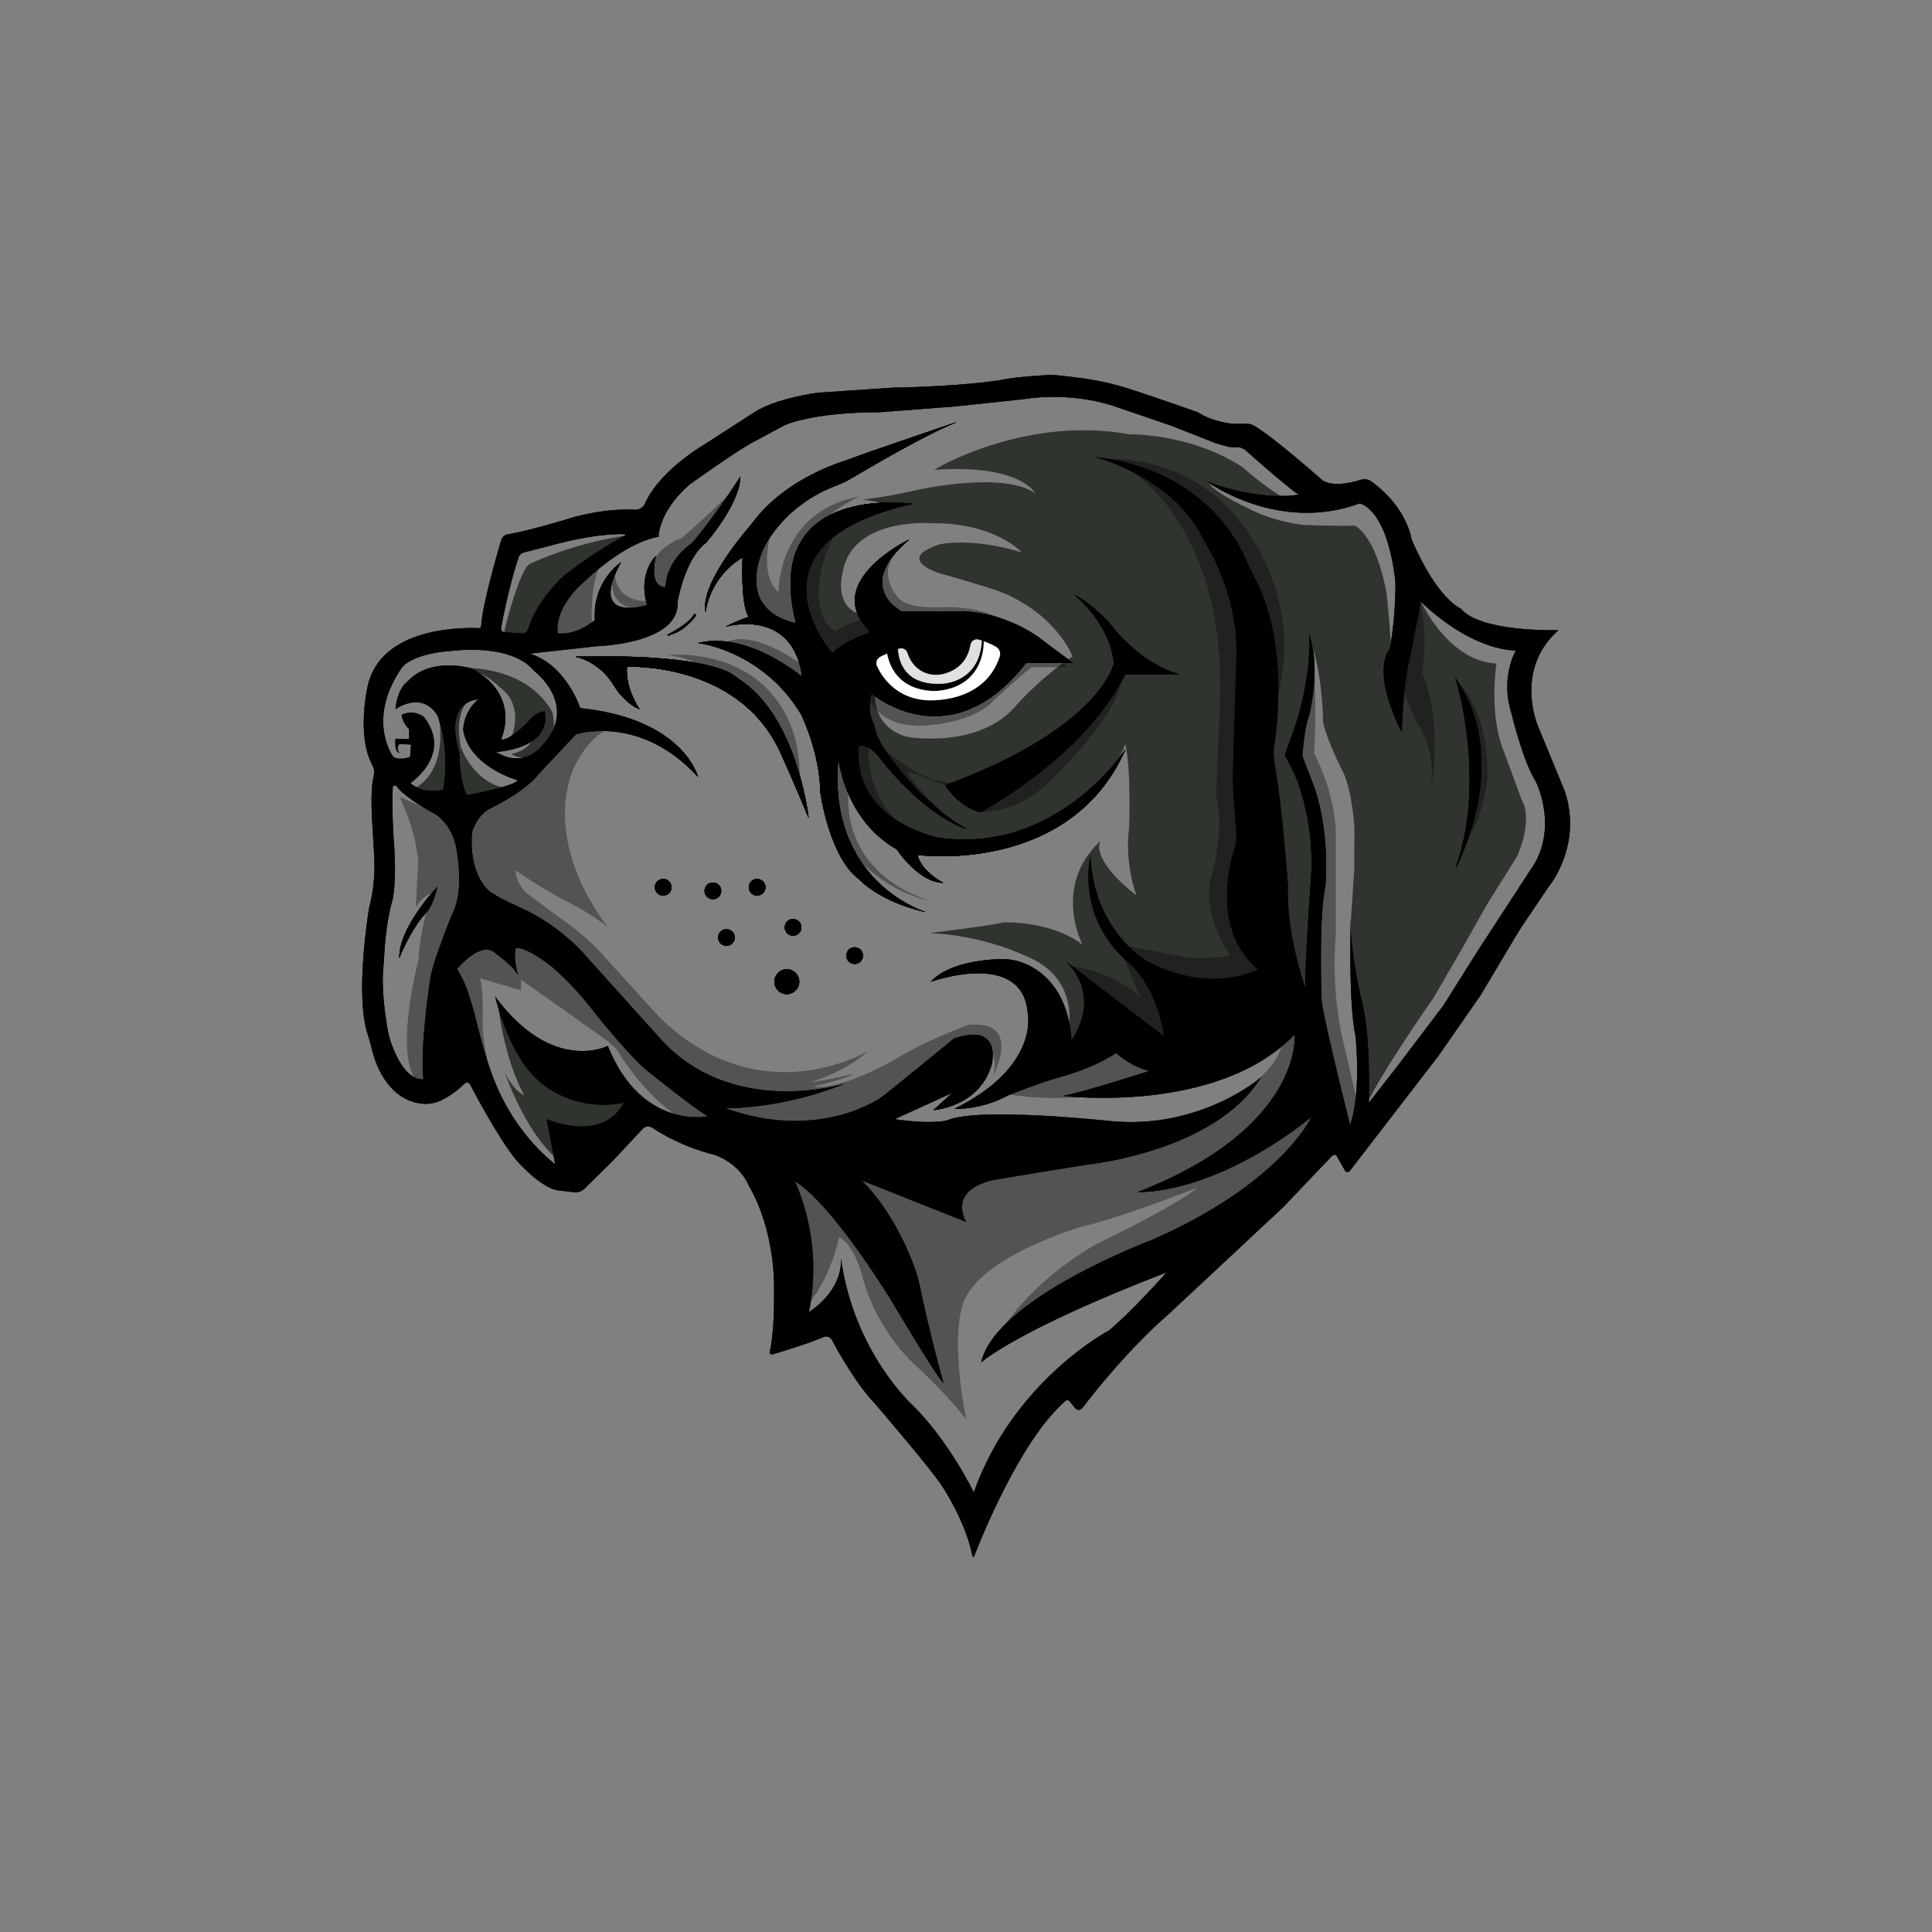 <?xml version="1.0" encoding="utf-8"?>
<!-- Generator: Adobe Illustrator 28.2.0, SVG Export Plug-In . SVG Version: 6.00 Build 0)  -->
<svg version="1.1" xmlns="http://www.w3.org/2000/svg" x="0px" y="0px"
     viewBox="0 0 8000 8000" style="enable-background:new 0 0 8000 8000;" xml:space="preserve">
<rect x="0" y="0" width="8000" height="8000" fill="#808080" stroke="none"/>
<style type="text/css">
	.st0{display:none;}
	.st1{display:inline;}
	.st2{fill:none;stroke:#000000;stroke-miterlimit:10;}
	.st3{fill:#30342E;}
	.st4{opacity:0.35;}
	.st5{display:inline;fill:none;stroke:#000000;stroke-miterlimit:10;}
	.st6{display:inline;fill:#30342E;}
	.st7{display:inline;fill:#FFFFFF;}
	.st8{fill:#FFFFFF;}
	.st9{fill:#E0E0E0;}
</style>
<g id="OG_Drawing" class="st0">
	<g id="Outline" class="st1">
		<path class="st2" d="M2402.5,2510.5c0,0,96.7,16.7,158.2,119.3c12.5,20.8,27.6,40,45.3,56.6c17.9,16.7,40.2,34.3,59.5,40.1
			c0,0-59-82-52-175c0,0,460-23,634,351c0,0,49,106,118,272c0,0-45.8-411.4-283.9-568.4c-8.5-5.6-16.7-11.5-24.8-17.7
			C3027.5,2566.1,2897.4,2498.8,2402.5,2510.5z"/>
		<circle class="st2" cx="2764" cy="3465" r="34"/>
		<circle class="st2" cx="2970" cy="3480" r="34"/>
		<circle class="st2" cx="3153" cy="3465" r="34"/>
		<circle class="st2" cx="3026" cy="3673" r="34"/>
		<circle class="st2" cx="3302" cy="3631" r="34"/>
		<circle class="st2" cx="3557" cy="3748" r="34"/>
		<circle class="st2" cx="3276" cy="3856" r="51"/>
		<path class="st2" d="M1828.1,3465c0,0-156.1,163-156.1,290c0,0,45.7-115.7,107.4-182.2c1.1-1.2,2.3-2.4,3.5-3.6
			C1787.6,3564.5,1809.5,3539.6,1828.1,3465z"/>
		<path class="st2" d="M2120.4,2004.1c-12.6,2.1-23,11.2-26.6,23.5c-19.6,66.2-79.5,274.4-82.9,355.4l0,0c0,5.5-4.6,9.8-10,9.6
			c-63.2-2.9-405.6-7.3-460,239.4c0,0-47.8,202.2,19.3,327.3c7.5,14.1,9.5,30.5,5.5,46c-7,27.2-13.7,87.4-4.2,219.3l6.3,108.6
			c3.7,64.5-1,129.3-14.7,192.4c-2,9.1-4.2,18.2-6.5,27c0,0-60.9,358-5.1,523.1c5.6,16.7,10.4,33.6,14.3,50.8
			c14.1,62.6,61.9,210.5,200.1,233.3c32.6,5.4,65.9-0.3,95.2-15.6c24.8-13,57.7-34,90.7-66.5c6.9-6.8,18.4-5,22.9,3.6
			c32.8,62.4,145.3,271.8,213.1,336.9c3.4,3.3,6.9,6.6,10.3,10c19.3,19.4,85.1,82,137.4,91.3l69.6,8.1c16,1.9,32.1-3.7,43.6-15
			l116.8-115.1l124.4-133.1c9.9-10.6,26-12.5,38.1-4.5c39.2,26.1,132.2,81.3,257.5,112.6c0,0,103,29,147,135
			c0,0,40.8,62.5,71.6,181.6c19.2,74.5,29,151.1,29.8,228c0.8,75.6-0.9,201.2-18,271c-1.7,6.8,4.6,12.8,11.3,10.8
			c40.3-11.9,148.7-44.9,211.2-71.7c13.1-5.6,28.3-0.3,35,12.4c27.7,52.3,100,181.9,179.1,264.9c0,0,245,285,280,345
			c0,0,95,142.4,122.9,285.7c0.6,3.2,5,3.5,6.1,0.5c27.5-71.6,190.8-481.4,378.4-644.2c5.1-4.5,12.9-3.8,17.2,1.5l23.2,28.8
			c7.6,9.4,22.1,9.2,29.4-0.4c45.3-59.7,192.8-247.2,363.7-394.9l469-438c0,0,152-160,204-214l14-2l37.2,65.4
			c4.2,7.4,14.6,8.1,19.8,1.4l99.1-128.8l266-345l176-253l146.1-245.3c10.6-17.8,21.7-35.3,33.3-52.4l103.6-153.3
			c0,0,140-169,66-393l-112-272c0,0-100-231,85-396c0,0-322,11-405-90c0,0-95-36-203-286c0,0-15.6-130-165.8-239.4
			c-12.5-9.1-28.5-11.7-43.2-7.1c-42,13.1-132.7,34.7-170.7-7.6c0,0-196.2-173.2-273.5-217.1c-8.1-4.6-17.2-6.9-26.5-6.9h-57.2
			c0,0-86-7-148-48c0,0-160.1-57.1-283.4-96.8c-60.7-19.5-123-33.8-186.2-42.6c-43-6-93.8-12.4-134.4-15.6c0,0-151,7-214,22
			c0,0-153,26-443,31l-311,21c0,0-178,22-270,85l-233,150c0,0-159.3,99.9-213.4,223.7c-7.3,16.7-24.4,27-42.6,25.9
			c-42.7-2.5-126.7-1.5-244,28.1C2402.5,1930.3,2218.9,1987.6,2120.4,2004.1z"/>
		<path class="st2" d="M1658.2,3044.6c3.1,2.3,6.7,5.9,10.3,11.9c0,0,34.5,39.3,132.7,95.4c3.2,1.8,6.4,3.5,9.7,5.1
			c16.2,8.1,86.4,49.8,100.8,168c0.6,4.5,1.1,9.1,1.8,13.6c4.1,28.4,18.5,148.4-17,224.8c-3.5,7.6-6.9,15.2-10,22.9
			c-13.3,33.3-45.9,116.2-68,184.3c-9.6,29.6-16.6,59.9-21.1,90.7c-12.2,83.8-37.5,280.2-25.9,398.1c0,0-67.8,19.2-127.6-131.4
			c-10.7-26.8-18.3-54.8-22.9-83.3c-9.4-57.1-24.7-169-15.9-248.5c0.9-8.5,1.6-17.1,2-25.7c1.8-40.7,8.9-156.6,32.4-240.1
			c0,0,21-57,11-226c0,0-12.3-149.9-6.6-252.9C1644.3,3044.5,1652.4,3040.5,1658.2,3044.6z"/>
		<path class="st2" d="M1927.4,3834l-16.9-31.5c0,0,98-118,156-67c0,0,75,52,96,92c0,0-21-66-9-111c0,0,32.6-12.7,145.8,74.2
			c0,0,85.2,66.8,186.2,199.8c0,0,153,191,224,243c0,0,175,141,240,180c0,0-274,59-415-291c0,0-228,117-465-203
			c0,0,53.1,240,181.8,349.3c1.7,1.5,3.5,3,5.1,4.5c17,15.2,145.1,122.3,344.1,84.2c0,0-66,164-319,68l36,187
			c0,0-163.6-116.4-254.8-352.2c0,0-31.2-72.8-70.2-231.8c0,0-16.3-71-40.5-139.2C1945.2,3870.3,1937,3851.8,1927.4,3834z"/>
		<path class="st2" d="M2105.2,2408.6l75.1,5.5c10.8,0.8,20.6-6,23.7-16.4c11-37.1,46.8-127.3,151.6-225.3
			c0,0,120.9-95.2,250.3-163.9c2.8-1.5,1.9-5.8-1.3-5.9c-32.5-1.6-138.1-0.8-332,53.8l-84.6,21.6c-11,2.8-19.8,11-23.4,21.8
			c-12.8,38.7-44.1,140.6-72.2,292.1C2090.8,2400.2,2096.8,2408,2105.2,2408.6z"/>
		<path class="st2" d="M3873,3856c0,0,381.5-137.5,401.5,132.5c0,0,48,220-304,394c0,0,111,5,224-57c0,0,136-55,231-80
			c0,0,129-36,214-95c0,0,60,57,139,75c0,0-289,93-358,103c0,0,640,79,959-255c0,0,38,385-648,653c0,0,302,18,718-311
			c0,0-128,280-671,514c0,0-638,240-697,502c0,0,142-131,769-373c0,0-145,163-240,242c0,0-395,206-560,671c0,0-103-213-252-360
			c0,0-244-219-298-607c0,0,16,120-134,221c0,0,69-258-57-543c0,0,122,52,394,484c0,0,195,330,221,350c0,0-52-178-103-425
			c0,0-65-242-237-414l434,172.6c0,0-81-126.6,109-172.6c0,0,175.1-30,396.1-65c0,0,524.9-53,714.9-359c0,0-249,216-622,180
			c0,0-546-60-677-3c0,0-58,18-218-5l241-110l-79,72c0,0,189-11,241-188c0,0,45-177-156-108c0,0-210,172-294,239c0,0-256,193-655,49
			c0,0,230,6,493-100c0,0-469,146-768-196L2448.4,3755c0,0-97.9-122.5-264.9-200.5c0,0-105.7-46-141.4-74.5
			c0,0-85.6-69.5-69.6-244.5c0,0,20-70,77-98c0,0,145-69,201-144l152-161.9c0,0,264-88.1,506,176.9c0,0-58-241-488-285
			c0,0-59-182-211-226l280-31c0,0,344-9,334-183c0,0,29-179,119-246c0,0,141-162,141-273c0,0-91,146.1-199.5,275.1
			c0,0-107.5,67.9-109.5,182.9c0,0-72,10-41-129c0,0-75,69-36,203c0,0-250,80-108-177c0,0-119,77-108,239c0,0-71.9,64.3-153.9,55.7
			c0,0-25.1-100.7,115.9-220.7c0,0,157-155,301-180c0,0-1-103,128-216c0,0,193-138,260-174l134-72c0,0,112-54,398-54l309-24l283-30
			c0,0,181-34,372,28l240,82l182,72l57,16l46,2l18,8c0,0,163,145,224,188c0,0-146,31-378-54c0,0,291,214,630,90c0,0,113,13,149,324
			c0,0,3,135-23,277c0,0-84,82,49,347c0,0,4-183,30-293c0,0,41-203,49-249c0,0,189,195,394,203c0,0-67,110-18,262
			c0,0,46,195,100,280c0,0,102,200-26,373l-213,327l-144,229l-185,244l-124,159c0,0,10-251-23-398c0,0-56-224-51-360
			c0,0-11,336,20,483c0,0,25,229-23,368c0,0-100-397-118-512c0,0-14-337,15-478c0,0,22-204-43-404l-52-136c0,0,6.1-100.4,23.8-155.5
			c4-12.4,7.5-25.1,10-37.9c11.8-58.4,33.8-202.2-5.9-312.6c0,0,19,210-92,475l-8,31c0,0,111,155,111,458c0,0-31,432-26,504
			c0,0-82-232-72-427c0,0-27-352.3-55.1-498.2c-5.2-26.8-5.7-54.3-1.7-81.3c17.5-116.8,51.2-450.8-85.2-700.2
			c-10.3-18.9-19.5-38.4-27.7-58.3c-38.5-93.9-192.7-386.7-632.4-436.1c0,0,317.5,79.9,445.5,329.5c6.4,12.4,13,24.7,20.1,36.7
			c33,55.8,131.1,241.1,123,460.5l-14.4,477.8c-0.9,28.4-0.2,56.8,1.9,85.1l12.4,168.5c1.5,20.3-0.8,40.8-6.9,60.3
			c-26.6,85.1-89.4,349.3,97,504.3c0,0-193.6,107.5-460.6-34.5c0,0-221-125-234-437c0,0-62.5,252.7,153.4,439.3
			c28.1,24.3,52.2,52.8,71.8,84.3c30.7,49.6,66.5,125.7,78.8,224.4l-407-311c0,0,156,129,24,329c0,0,1.6-223.8-178.2-312
			c-36.6-17.9-77.1-26.3-117.8-24.9C4084.7,3765.2,3941.5,3780.3,3873,3856z"/>
		<path class="st2" d="M3932.1,3042.9c0,0,61.9,95.1,146.9,110.1c0,0,425-224,598-571h219.4c0,0-149.9-33.5-288.9-215.5
			c0,0-62-69-139-112c0,0,151,123,162,285C4630.5,2539.5,4575.8,2806.4,3932.1,3042.9z"/>
		<path class="st2" d="M4677.5,2895.5c-2,3.1-283.8,433.7-771,365c0,0-359-67-334-378c0,0,35-28,97,57c0,0,168,220.9,349,282.9
			c0,0-173.8-86-340.2-331.8c-20.5-30.2-34.6-64.3-41.8-100.1c0,0-18.1-27.5-18.1-73.9c0-16.2,2.2-34.7,8.1-55.1
			c0,0,324,280,640-126h193l-110.8-82c0,0-162.5-145.4-400.4-129.8c-12.2,0.8-24.5,1.2-36.7,1l-162-2.2c0,0-198.1-101,30.9-296
			c-2.2,1.1-367.3,177.6-157,383c0,0-115,37-159,88c0,0-399-454.9,330-619.9c0,0-627-92.1-480,493.9c0,0-244-33-141-298
			c0,0,74.3-185.8,309.9-273.6c19.6-7.3,38.6-16.3,56.6-27c82.5-49,318-186.7,435.6-232.4c-3.8,1.3-365.5,123.6-441.4,152.7
			c-7.3,2.8-14.7,5.4-22.2,7.8c-49.9,16-249.6,87.7-369.7,245.2c-7.7,10.1-15.8,20-24.1,29.7c-47.6,55.9-196.3,240.5-178.6,346.5
			c0,0,15-142,154-224c0,0-10,201,26,247c0,0-58,19-92,39c3-0.8,274.2-77.4,313,211c0,0-223-191-429-142c0,0,265,30.6,424.5,295.8
			c0,0,77.5,157.2,79.5,324.2c0,0,36.4,265,159.2,357.5c0,0,84.8,93.5,272.7,135.5c-5.9-1.8-409.6-128.8-357.9-642
			c0,0,21,257,242,383c0,0,87.7,135,190.4,138.5c0,0-89.4-45.5-105.4-115.5C3816.5,3330.5,4445.5,3417.5,4677.5,2895.5z
			 M3739.9,2477.2c14.5-5.6,30.6,2.2,35.4,16.9c14.5,44.4,41.1,67.5,66.2,79.5c27,12.9,57.9,14.9,86.7,7
			c79.4-21.9,101.9-81.8,108.1-119.3c2.8-16.6,19.5-26.9,35.5-21.7c4.2,1.4,8.1,2.7,11.9,4c-9.7,180-169.3,179-169.3,179
			c-147,5.6-174.9-87.9-178.4-143.8C3737.4,2478.2,3738.6,2477.7,3739.9,2477.2z M3662,2511.2c8.4-4.5,18.5-9.3,29-14
			c34.5,173.7,212,154.3,212,154.3c197.7-20.8,188.3-203.7,188.2-205.4c25,9.1,41.3,17.2,52,23.9c13.2,8.3,19.3,24.5,14.4,39.4
			c-65.8,202.7-306.3,181.1-306.3,181.1c-126.4-9.8-182.3-98.7-202-141.3C3643,2535.2,3648.4,2518.5,3662,2511.2z"/>
		<path class="st2" d="M3736.1,2478.7c1.3-0.5,2.6-1,3.8-1.5c14.5-5.6,30.6,2.2,35.4,16.9c14.5,44.4,41.1,67.5,66.2,79.5
			c27,12.9,57.9,14.9,86.7,7c79.4-21.9,101.9-81.8,108.1-119.3c2.8-16.6,19.5-26.9,35.5-21.7c4.2,1.4,8.1,2.7,11.9,4
			c-9.7,180-169.3,179-169.3,179C3767.5,2628.1,3739.6,2534.6,3736.1,2478.7z"/>
		<path class="st2" d="M4157.8,2509.4c-65.8,202.7-306.3,181.1-306.3,181.1c-126.4-9.8-182.3-98.7-202-141.3c-6.5-14-1-30.7,12.6-38
			c8.4-4.5,18.5-9.3,29-14c34.5,173.7,212,154.3,212,154.3c197.7-20.8,188.3-203.7,188.2-205.4c25,9.1,41.3,17.2,52,23.9
			C4156.6,2478.3,4162.6,2494.6,4157.8,2509.4z"/>
		<path class="st2" d="M4083.8,2443.5c-9.7,180-169.3,179-169.3,179c-147,5.6-174.9-87.9-178.4-143.8c1.3-0.5,2.6-1,3.8-1.5
			c14.5-5.6,30.6,2.2,35.4,16.9c14.5,44.4,41.1,67.5,66.2,79.5c27,12.9,57.9,14.9,86.7,7c79.4-21.9,101.9-81.8,108.1-119.3
			c2.8-16.6,19.5-26.9,35.5-21.7C4076.1,2440.9,4080,2442.2,4083.8,2443.5z"/>
		<path class="st2" d="M4157.8,2509.4c-65.8,202.7-306.3,181.1-306.3,181.1c-126.4-9.8-182.3-98.7-202-141.3c-6.5-14-1-30.7,12.6-38
			c8.4-4.5,18.5-9.3,29-14c34.5,173.7,212,154.3,212,154.3c197.7-20.8,188.3-203.7,188.2-205.4c25,9.1,41.3,17.2,52,23.9
			C4156.6,2478.3,4162.6,2494.6,4157.8,2509.4z"/>
		<path class="st2" d="M6046,2601c0,0,131,417.9,0,783.4C6046,3384.4,6284.5,2943.5,6046,2601z"/>
		<path class="st2" d="M1656,2727c0,0,108-79,174,27c0,0,52.5,125.5,23.5,306.5c0,0-81,23-137-27c0,0,178-118,56-274c0,0-41-33-91-8
			c0,0,4,35,31,58l-0.1,32.3l0.1,10.7l-56.5-2.3c0,0-6.5,53.3,15.5,58.3c0,0-16-17,0-37l49,2l-4,52c0,0-43,17-70,0
			c0,0-115-152,35-370c0,0,38-59,212-70c0,0,240-33,336,83c0,0,190,142,34,309c0,0-74,101-192,27c0,0,233-11,202-168c0,0-38,0-73,48
			c0,0-81.8,81.3-108.4,67.6c0,0,88.4-179.6-121.6-293.1c0,0-168-50.5-264,53.5C1706.5,2612.5,1664.5,2637.5,1656,2727z"/>
		<path class="st2" d="M1999.5,2686.5c0,0-145.4,1.3-79.7,219.6c0,0,0,115.5,31.3,177.4c0,0,204.4-37.1,210.4-62.1
			c0,0-198-54-225-206C1936.5,2815.5,1934.5,2739.5,1999.5,2686.5z"/>
	</g>
	<g id="Greys" class="st1">
		<path class="st3" d="M2092.1,2427.9l13.1-19.2c0,0,56.8-240.6,103.8-281.6c0,0,206.4-100.9,455.4-124.7l-314.6,240.4l-81.3,146.8
			l-25.8,56.7L2092.1,2427.9z"/>
		<path class="st3" d="M4414.3,4168.7c0,0,137.8-307.2-153-420.7c0,0-167.8-83.5-393.8-93.5c0,0,244-29,306-44
			c0,0,195.9-8.3,326.9,92.3c0,0-126.9-242.3,74.1-429.3c0,0-48.7,70,149.6,225.5c0,0-50.6-125.5-30.6-284.5c0,0,9-238.6-16-341.8
			c0,0-40,117.8-133,202.8l-229,152l-250,77l-271-22.9l-215-167.1l-56.5-223.8l69.5-280.2l54.2-7.8c0,0-50.8,188.4,126,239.1
			c0,0,305.8,56.2,460.3-138.1c0,0,108.1-119,226.3-194.6c0,0-67.8-182.6-316.8-274.6c0,0-162.1-50.9-232.6-68.9
			c0,0-191.6-58.6,0-120.9c0,0,132.6-30.2,338.6,33.8c0,0-108-123-373-121c0,0-330-26-368,203c0,0-38,128,61,170.5l78.2,50.6v64.6
			l-198,62.9l-123.2-176.6v-182.4l105.2-193.5l216-61l48.8-10.1c0,0,1-11-105-26c0,0,90-8,231-41c0,0,351-78,483,15
			c0,0-59-122-419-97c0,0,373-227,810-147c0,0,249-6,468,136c0,0,92,85,203,147l-162-15l-103-34L5024,1790c0,0,4.5,30.5,161.5,105.5
			c0,0,91,52,230,69c0,0,146,6,212,3c0,0,87,35,132,280c0,0,19,165,21,305l75-252l31-37l15,18c0,0,113,248,313,257
			c0,0-34,215,33,370l72,196c0,0,50,68-19,232l-123,196l-108,191l-116,200c0,0-279,397-295,491l6-269l-20-200l-28-166l-5.4-166.2
			l14.4-219.8l1-175c0,0-9-150-47-231c0,0-65-123-83-207c0,0,0.3-200.9-57.3-353.9l11.3,107.9l-5,120l-31,94l-35,113l7,95l77,196
			l19,201l-30.6,428.5l-0.4,107.5l-73,50l-216,77l-127,85l-166,27l-162-15l-62-27l-135,50L4414.3,4168.7z"/>
		<path class="st3" d="M2082.1,3966.7c0,0,24.4,211.8,106.4,358.8c0,0-42-14-80-93c0,0,92.6,276,244.8,380l136.2-94l180-129
			l-123.4-129.2l-170.3-40.2l-205.3-138.6L2082.1,3966.7z"/>
		<path class="st3" d="M1730,3057c0,0,156-58,99-333l95-53h61.2c0,0-94.4,35.1-58.8,214c0,0,55.3,159,204.4,172l-126.9,53l-111,13
			l-109-26L1730,3057z"/>
		<path class="st3" d="M1925,2557c0,0,263-19,379,180c0,0,38,112-57,197c0,0-83,0-112-21c0,0,78.2-12.9,90.4-71.2l-94.5,14.2
			c0,0,66.6-136.5-41.4-217.5C2089.5,2638.5,2019.5,2563.5,1925,2557z"/>
	</g>
	<g id="Shadows" class="st4">
		<path class="st1" d="M4037.5,3098.5l23,54c0,0,161,24,316-138c0,0,321-304,288.5-461l-92.5,124L4377,2853.6l-154.5,134.9
			l-185,25.6c0,0-140,103.4-424-184.6l-16-186c0,0,32,165,250,152c0,0,201.8-8.7,284.9-104.3l113.1-101.7l44.1-36h149.1l-85.2-77
			l-200.6-127.6c0,0-81.1-45.5-220.8-44.4c0,0-171.6,15.1-203.1-49.9c0,0-93-103.4,27.7-206.7c0,0-118.2,63.7-148.2,134.7
			s19,149,19,149l-45.3,27.1c0,0-56.7,10.9-106.7,47.9c0,0-159-88,8-426l-142,125l-24,128l32,191l16,116.5l-13.2,12.5
			c0,0-200.3-158.2-324.5-105.1l6.8,10.1l175.1,95l178.9,179l31,124l14,104l27,180l62.5,151.4c0,0,130.5,188.6,355.5,230.6
			c0,0-379-85-347-478l103.6,108.5l185.4,121.5l54-2c0,0-279-74-259-409l179,195l75,67l72,54l23,16c0,0-173-156-187-210
			C3777.5,2985.5,3973.5,3051.5,4037.5,3098.5z"/>
		<path class="st1" d="M2963.5,2588.5c0,0-42-70-182-85c0,0,410.1-47.4,527.1,338.3c0,0,27.9,94.7,18.9,195.7l-99-223l-99-106
			l-101.8-67.2L2963.5,2588.5z"/>
		<path class="st1" d="M2528.5,2093.5c0,0-68,47-60,287l-66,64.1l-129-10.1l-28-75l99-139l164.4-127H2528.5z"/>
		<path class="st1" d="M2563.2,2141.4c0,0-17.7,147.1,147.3,138.1l18,22l-33,34l-63.2-27.4
			C2632.3,2308.1,2517.8,2294.3,2563.2,2141.4z"/>
		<path class="st1" d="M2715.5,2136.5c0,0,16-78,125-117c0,0,202-177,233-225l-79,135l-100,124.2l-44.9,82.8l-42.1,57l-15.8,45
			l-42.2,20l-34-59.5V2136.5z"/>
		<path class="st1" d="M3236.5,1911.5c0,0-99,239,5,331c0,0-4-335,337-396c0,0-155,67-202,170l-55,135l-14.2,107l15.2,90l6.8,54.9
			l-124.8-38.9l-76-93v-140.6l56.6-150.4L3236.5,1911.5z"/>
		<path class="st1" d="M1672,3091.3c0,0,66.6,126.9,78,268.1l-10.5,187.1c0,0,30.5-49.6,65.2-55.3l-21.5,77.7
			c0,0-26.6,92.9-33.2,201.3c0,0-97.8,365-11.7,490.2l66.4,38.3l63.8-134.4l80.9-17.7l89.7,48.3c0,0-28.6-125.3-22.1-194.8
			c0,0,2.4-114.5-11.6-158.5l170,50v-44.2l364,258.2l31,29c0,0,137,240,328,318l482,76l176.5-66l186.5-139l183-102l137-6l65-63.6
			c0,0,20,46.5,0,96.5c0,0,129-234.9-100-213.9c0,0-162,58.4-281.5,129.7c0,0-227.5,141.3-364.5,126.3c0,0,121-26.3,174.5-53.6
			c0,0-119.5,28.6-184.5,34.6c0,0,135-34,241-129c0,0-447.9,272-867.4-142.5l-229.5-252c0,0-56.1-71.5-191.1-164.5l-127-95
			c0,0-42-34-46-94c0,0,59.9,44,192.4,119.5c0,0,82.6,34.5,190.6,115.5c0,0-269-322-146-648c0,0,77-190,212-185l-199-15.7
			l-77.5,67.5l-45.5,81.2l-58,48l-27,40l-82.9,48.3l-160.1,61.7l-100.3,60.3C1851.2,3187.8,1793.5,3137.1,1672,3091.3z"/>
		<path class="st1" d="M5459,2514.5c0,0,12.5,245.5,0,394.2c0,0,87.5,160.8,90.5,334.8v418.6c0,0-26,221.4,36,465.4
			c0,0,56,244,82,342l-104.3,77.2l-121.7-41.2l-33,123l-371,281c0,0-299,103-306,103s-480,244-480,244l-119,100c0,0,99-224,425-414
			c0,0,324-154,419-234c0,0-299,119-489,165c0,0-446,130.3-487.5,336.6c0,0-44.5,126.1,18.5,457.7c0,0-68-90.4-202-216.4
			c0,0-167-138-229-380c0,0-33-129-95-157c0,0-39,190-144,293l-33-360l-80-262l105-3l241.9,30l231.1,22l205-22l109-38l401-20
			l389-103l232.4-137.3c0,0,229.4-115.7,178.5-314.2l-650.9,317.9c0,0-323.6,46.2-512.8-2.6l227.8-100.8l213-141l-82-211l-72-71.8
			c0,0,190,24.8,293,135.8c0,0-86.6-184.3-89.8-223.7c0,0,95.5,17.7,239.1,45.2c0,0,79.5,23.5,218.6,0c0,0-118.9-163.5-79.9-322.5
			c0,0,60-196,21-337l13-326c0,0,33.7-364.1-82.6-637.5c0,0-109.1-324.6-374.7-434c0,0,379.4-26.5,598.4,338.5c0,0,260,363,39,810
			l-8,594l116,370l23,93l56,7l18.4-112.8l17.6-190.2v-188l11-146l-62-229l-39-134l18-92l34-152l17.8-129L5459,2514.5z"/>
		<path class="st1" d="M5811.5,2579.5c0,0,32,138,88,226c0,0,61,88,46,245c0,0,48-271-38.5-471c0,0,32.8-214-21.9-308.5l-26.6,95.5
			l-75,133L5811.5,2579.5z"/>
		<path class="st1" d="M6065.5,2631c0,0,118,104.5,112,385.5c0,0-18,157.8-78.5,240.9l34.5-245.9l-11.9-190.2l-22.6-126.5
			L6065.5,2631z"/>
	</g>
	<g id="Blacks">
		<path class="st1" d="M3365.5,3174.5c-69-166-118-272-118-272c-174-374-634-351-634-351c-7,93,52,175,52,175
			c-19.3-5.8-41.5-23.4-59.5-40.1c-17.8-16.6-32.8-35.8-45.3-56.6c-61.5-102.6-158.2-119.3-158.2-119.3
			c494.9-11.7,625,55.6,654.4,77.9c8.1,6.1,16.3,12.1,24.8,17.7C3319.7,2763.1,3365.5,3174.5,3365.5,3174.5z"/>
		<circle class="st1" cx="2764" cy="3465" r="34"/>
		<circle class="st1" cx="2970" cy="3480" r="34"/>
		<circle class="st1" cx="3153" cy="3465" r="34"/>
		<circle class="st1" cx="3026" cy="3673" r="34"/>
		<circle class="st1" cx="3302" cy="3631" r="34"/>
		<circle class="st1" cx="3557" cy="3748" r="34"/>
		<circle class="st1" cx="3276" cy="3856" r="51"/>
		<path class="st1" d="M1828.1,3465c-18.6,74.6-40.5,99.5-45.2,104.1c-1.2,1.2-2.4,2.4-3.5,3.6C1717.7,3639.3,1672,3755,1672,3755
			C1672,3628,1828.1,3465,1828.1,3465z"/>
		<path class="st1" d="M6497.5,3068.5l-112-272c0,0-100-231,85-396c0,0-322,11-405-90c0,0-95-36-203-286c0,0-15.6-130-165.9-239.4
			c-12.5-9.1-28.5-11.7-43.2-7.1c-42,13.1-132.7,34.7-170.7-7.6c0,0-196.2-173.2-273.5-217.1c-8.1-4.6-17.2-6.9-26.5-6.9h-57.2
			c0,0-86-7-148-48c0,0-160.1-57.1-283.4-96.8c-60.7-19.6-123-33.8-186.2-42.6c-43-6-93.8-12.4-134.4-15.6c0,0-151,7-214,22
			c0,0-153,26-443,31l-311,21c0,0-178,22-270,85l-233,150c0,0-159.3,99.9-213.4,223.7c-7.3,16.7-24.4,27-42.6,25.9
			c-42.7-2.5-126.7-1.5-244,28.2c0,0-183.6,57.3-282.1,73.8c-12.6,2.1-23,11.2-26.6,23.5c-19.6,66.2-79.5,274.4-82.9,355.4
			c0,5.3-4.3,9.6-9.6,9.6c-0.1,0-0.3,0-0.4,0c-63.2-2.9-405.6-7.3-460,239.4c0,0-47.8,202.2,19.2,327.2c7.6,14.1,9.5,30.5,5.5,46
			c-7,27.2-13.7,87.4-4.2,219.3l6.3,108.6c3.7,64.5-1,129.3-14.7,192.4c-2,9.1-4.2,18.2-6.5,27c0,0-60.9,358-5.1,523.1
			c5.6,16.7,10.4,33.6,14.3,50.8c14.1,62.6,61.9,210.5,200.1,233.3c32.6,5.4,66-0.3,95.2-15.6c24.8-13,57.7-34,90.7-66.5
			c6.9-6.8,18.4-5,22.9,3.6c32.8,62.4,145.3,271.8,213.1,336.9c3.4,3.3,6.9,6.6,10.2,10c19.3,19.4,85.1,82,137.4,91.3l69.6,8.1
			c16,1.9,32.1-3.6,43.6-15l116.8-115.1l124.4-133.1c9.9-10.6,26-12.5,38.1-4.5c39.2,26.1,132.2,81.3,257.5,112.6
			c0,0,103,29,147,135c0,0,40.8,62.5,71.6,181.6c19.2,74.5,29,151.1,29.8,228c0.8,75.6-0.9,201.2-18,271
			c-1.7,6.8,4.6,12.8,11.3,10.8c40.3-11.9,148.7-44.9,211.2-71.7c13.1-5.6,28.3-0.2,35,12.4c27.7,52.3,100,181.9,179.1,264.9
			c0,0,245,285,280,345c0,0,95,142.4,122.9,285.7c0.6,3.1,5,3.5,6.1,0.5c27.5-71.6,190.8-481.4,378.4-644.2
			c5.1-4.4,12.9-3.8,17.2,1.5l23.2,28.8c7.6,9.4,22.1,9.2,29.4-0.4c45.3-59.7,192.8-247.2,363.7-394.9l469-438c0,0,152-160,204-214
			l14-2l37.1,65.4c4.2,7.4,14.6,8.1,19.8,1.4l99.1-128.8l266-345l176-253l146.1-245.3c10.6-17.8,21.7-35.3,33.3-52.4l103.6-153.3
			C6431.5,3461.5,6571.5,3292.5,6497.5,3068.5z M2092.3,2392c28.1-151.5,59.3-253.4,72.2-292.1c3.6-10.8,12.4-19,23.4-21.8
			l84.6-21.6c193.9-54.6,299.5-55.4,332-53.8c3.2,0.2,4.1,4.4,1.3,5.9c-129.4,68.7-250.3,163.9-250.3,163.9
			c-104.8,97.9-140.5,188.2-151.6,225.2c-3.1,10.3-12.9,17.1-23.7,16.4l-75.1-5.5C2096.8,2408,2090.8,2400.2,2092.3,2392z
			 M1681.5,2555.5c0,0,38-59,212-70c0,0,240-33,336,83c0,0,190,142,34,309c0,0-74,101-192,27c0,0,233-11,202-168c0,0-38,0-73,48
			c0,0-81.8,81.3-108.4,67.6c0,0,88.4-179.6-121.6-293.1c0,0-168-50.5-264,53.5c0,0-42,25-50.5,114.5c0,0,108-79,174,27
			c0,0,52.5,125.5,23.5,306.5c0,0-81,23-137-27c0,0,178-118,56-274c0,0-41-33-91-8c0,0,4,35,31,58l-0.1,32.3l0.1,10.7l-56.5-2.3
			c0,0-6.5,53.3,15.5,58.3c0,0-16-17,0-37l49,2l-4,52c0,0-43,17-70,0C1646.5,2925.5,1531.5,2773.5,1681.5,2555.5z M1936.5,2815.5
			c27,152,225,206,225,206c-6,25-210.4,62.1-210.4,62.1c-31.4-61.9-31.3-177.4-31.3-177.4c-65.7-218.4,79.7-219.6,79.7-219.6
			C1934.5,2739.5,1936.5,2815.5,1936.5,2815.5z M1886.5,3586.4c-13.3,33.3-45.9,116.2-68,184.3c-9.6,29.6-16.6,59.9-21.1,90.7
			c-12.2,83.8-37.5,280.2-25.9,398.1c0,0-67.8,19.2-127.6-131.4c-10.6-26.8-18.2-54.8-22.9-83.3c-9.4-57.1-24.7-169-15.9-248.5
			c0.9-8.5,1.6-17.1,2-25.7c1.8-40.7,8.9-156.6,32.4-240.1c0,0,21-57,11-226c0,0-12.3-149.9-6.6-252.9c0.4-7.1,8.5-11.1,14.2-6.9
			c3.2,2.2,6.7,6,10.3,11.9c0,0,34.5,39.3,132.7,95.4c3.2,1.8,6.4,3.5,9.7,5.2c16.2,8.1,86.4,49.8,100.8,168
			c0.6,4.5,1.1,9.1,1.8,13.6c4.1,28.4,18.5,148.4-17,224.8C1893,3571.1,1889.6,3578.6,1886.5,3586.4z M2534.5,4122.5
			c0,0-228,117-465-203c0,0,53.1,240,181.8,349.3c1.7,1.5,3.5,3,5.1,4.5c17,15.2,145.1,122.3,344.1,84.2c0,0-66,164-319,68l36,187
			c0,0-163.6-116.4-254.8-352.2c0,0-31.2-72.8-70.2-231.8c0,0-16.3-71-40.5-139.2c-6.8-19-15-37.5-24.6-55.3l-16.9-31.5
			c0,0,98-118,156-67c0,0,75,52,96,92c-0.5-1.6-20.8-66.5-9-111c0,0,32.6-12.7,145.8,74.2c0,0,85.2,66.8,186.2,199.8
			c0,0,153,191,224,243c0,0,175,141,240,180C2949.5,4413.5,2675.5,4472.5,2534.5,4122.5z M6351.5,3399.5l-213,327l-144,229l-185,244
			l-124,159c0,0,10-251-23-398c0,0-53.9-215.7-51.2-352.3c-1.4,50.9-8,341.5,20.2,475.3c0,0,25,229-23,368c0,0-100-397-118-512
			c0,0-14-337,15-478c0,0,22-204-43-404l-52-136c0,0,6.1-100.4,23.8-155.5c4-12.4,7.5-25.1,10-37.9c11.8-58.4,33.8-202.1-5.9-312.6
			c0,0,19,210-92,475l-8,31c0,0,111,155,111,458c0,0-31,432-26,504c0,0-82-232-72-427c0,0-27-352.3-55.1-498.2
			c-5.2-26.8-5.7-54.3-1.7-81.3c17.5-116.8,51.2-450.8-85.2-700.2c-10.3-18.9-19.5-38.4-27.7-58.2
			c-38.5-93.9-192.7-386.6-632.4-436.1c4.9,1.2,318.4,81.8,445.5,329.4c6.4,12.4,13,24.7,20.1,36.7c33,55.8,131.1,241.1,123,460.5
			l-14.4,477.8c-0.9,28.4-0.2,56.8,1.8,85.1l12.4,168.5c1.5,20.4-0.8,40.8-6.9,60.3c-26.6,85.1-89.4,349.4,97,504.3
			c0,0-193.6,107.5-460.6-34.5c0,0-221-125-234-437c0,0-62.5,252.7,153.4,439.3c28.1,24.3,52.2,52.8,71.8,84.3
			c30.8,49.6,66.6,125.7,78.8,224.4l-406.9-310.9c4.9,4.2,153.7,132.2,23.9,328.9c0,0,1.6-223.8-178.2-312
			c-36.6-17.9-77.1-26.3-117.8-24.9c-73.7,2.6-217,17.6-285.5,93.4c0,0,381.5-137.5,401.5,132.5c0,0,48,220-304,394
			c0,0,111,5,224-57c0,0,136-55,231-80c0,0,129-36,214-95c0,0,60,57,139,75c0,0-289,93-358,103c0,0,640,79,959-255
			c0,0,38,385-648,653c0,0,302,18,718-311c-1,2.2-130.1,280.9-671,514c0,0-638,240-697,502c0,0,142-131,769-373c0,0-145,163-240,242
			c0,0-395,206-560,671c0,0-103-213-252-360c0,0-243.9-218.9-298-606.8c0.6,5.1,12.7,122-134,220.8c0,0,69-258-57-543
			c0,0,122,52,394,484c0,0,195,330,221,350c0,0-52-178-103-425c0,0-65-242-237-414l434,172.6c0,0-81-126.6,109-172.6
			c0,0,175.1-30,396.1-65c0,0,524.9-53,714.9-359c0,0-249,216-622,180c0,0-546-60-677-3c0,0-58,18-218-5l241-110l-79,72
			c0,0,189-11,241-188c0,0,45-177-156-108c0,0-210,172-294,239c0,0-256,193-655,49c0,0,229.9,6,492.9-100
			c-7.3,2.2-471.3,143.3-767.9-196L2448.4,3755c0,0-97.9-122.5-264.9-200.5c0,0-105.7-46-141.4-74.5c0,0-85.6-69.5-69.6-244.5
			c0,0,20-70,77-98c0,0,145-69,201-144l152-161.9c0,0,264-88.1,506,176.9c0,0-58-241-488-285c0,0-59-182-211-226l280-31
			c0,0,344-9,334-183c0,0,29-179,119-246c0,0,141-162,141-273c0,0-91,146.1-199.5,275.1c0,0-107.5,67.9-109.5,182.9
			c0,0-72,10-41-129c0,0-75,69-36,203c0,0-250,80-108-177c0,0-119,77-108,239c0,0-71.9,64.3-153.9,55.7c0,0-25.1-100.7,115.9-220.7
			c0,0,157-155,301-180c0,0-1-103,128-216c0,0,193-138,260-174l134-72c0,0,112-54,398-54l309-24l283-30c0,0,181-34,372,28l240,82
			l182,72l57,16l46,2l18,8c0,0,163,145,224,188c0,0-146,31-378-54c0,0,291,214,630,90c0,0,113,13,149,324c0,0,3,135-23,277
			c0,0-84,82,49,347c0,0,4-183,30-293c0,0,41-203,49-249c0,0,189,195,394,203c0,0-67,110-18,262c0,0,46,195,100,280
			C6377.5,3026.5,6479.5,3226.5,6351.5,3399.5z"/>
		<path class="st5" d="M1828.1,3465c-18.6,74.6-40.5,99.5-45.2,104.1c-1.2,1.2-2.4,2.4-3.5,3.6C1717.7,3639.3,1672,3755,1672,3755
			C1672,3628,1828.1,3465,1828.1,3465z"/>
		<circle class="st5" cx="2764" cy="3465" r="34"/>
		<circle class="st5" cx="2970" cy="3480" r="34"/>
		<circle class="st5" cx="3026" cy="3673" r="34"/>
		<circle class="st5" cx="3153" cy="3465" r="34"/>
		<circle class="st5" cx="3276" cy="3856" r="51"/>
		<circle class="st5" cx="3302" cy="3631" r="34"/>
		<path class="st5" d="M3365.5,3174.5c-69-166-118-272-118-272c-174-374-634-351-634-351c-7,93,52,175,52,175
			c-19.3-5.8-41.5-23.4-59.5-40.1c-17.8-16.6-32.8-35.8-45.3-56.6c-61.5-102.6-158.2-119.3-158.2-119.3
			c494.9-11.7,625,55.6,654.4,77.9c8.1,6.1,16.3,12.1,24.8,17.7C3319.7,2763.1,3365.5,3174.5,3365.5,3174.5z"/>
		<circle class="st5" cx="3557" cy="3748" r="34"/>
		<path class="st5" d="M3816.5,3330.5c16,70,105.4,115.5,105.4,115.5c-102.6-3.5-190.4-138.5-190.4-138.5c-221-126-242-383-242-383
			c-51.6,513.2,352,640.1,357.9,642c-187.9-42-272.7-135.5-272.7-135.5c-122.8-92.5-159.2-357.5-159.2-357.5
			c-2-167-79.5-324.2-79.5-324.2c-159.5-265.2-424.5-295.8-424.5-295.8c206-49,429,142,429,142c-38.8-288.4-310-211.9-313-211
			c34-20,92-39,92-39c-36-46-26-247-26-247c-139,82-154,224-154,224c-17.7-106,131-290.6,178.6-346.5c8.3-9.7,16.4-19.6,24.1-29.7
			c120.1-157.5,319.7-229.2,369.7-245.2c7.5-2.4,14.9-5,22.2-7.8c75.3-28.9,432-149.6,441.2-152.7
			c-117.6,45.8-352.9,183.3-435.4,232.4c-18,10.7-36.9,19.7-56.6,27c-235.5,87.8-309.9,273.6-309.9,273.6c-103,265,141,298,141,298
			c-147-586,480-493.9,480-493.9c-729,165.1-330,619.9-330,619.9c44-51,159-88,159-88c-210.4-205.4,154.8-381.9,157-383
			c-229,195-30.9,296-30.9,296l162,2.2c12.2,0.2,24.5-0.2,36.7-1c237.9-15.6,400.4,129.8,400.4,129.8l110.8,82h-193
			c-316,406-640,126-640,126c-5.9,20.4-8.1,38.9-8.1,55.1c0,46.4,18.1,73.9,18.1,73.9c7.1,35.8,21.3,69.9,41.8,100.1
			c166.4,245.8,340.2,331.8,340.2,331.8c-181-62.1-349-282.9-349-282.9c-62-85-97-57-97-57c-25,311,334,378,334,378
			c487.2,68.8,769-361.9,771-365C4445.5,3417.5,3816.5,3330.5,3816.5,3330.5z"/>
		<path class="st5" d="M4896.4,2582H4677c-173,347-598,571-598,571c-85-15-146.9-110.1-146.9-110.1
			c643.6-236.6,698.4-503.4,698.4-503.4c-10.9-160.7-159.6-283.1-162-285c77,43,139,112,139,112
			C4746.5,2548.5,4896.4,2582,4896.4,2582z"/>
		<path class="st5" d="M6046,3384.4c131-365.6,0-783.4,0-783.4C6283.3,2941.7,6048.5,3379.8,6046,3384.4z"/>
		<path class="st5" d="M1828.1,3465c-18.6,74.6-40.5,99.5-45.2,104.1c-1.2,1.2-2.4,2.4-3.5,3.6C1717.7,3639.3,1672,3755,1672,3755
			C1672,3628,1828.1,3465,1828.1,3465z"/>
		<circle class="st5" cx="2764" cy="3465" r="34"/>
		<circle class="st5" cx="2970" cy="3480" r="34"/>
		<circle class="st5" cx="3026" cy="3673" r="34"/>
		<circle class="st5" cx="3153" cy="3465" r="34"/>
		<circle class="st5" cx="3276" cy="3856" r="51"/>
		<circle class="st5" cx="3302" cy="3631" r="34"/>
		<path class="st5" d="M3365.5,3174.5c-69-166-118-272-118-272c-174-374-634-351-634-351c-7,93,52,175,52,175
			c-19.3-5.8-41.5-23.4-59.5-40.1c-17.8-16.6-32.8-35.8-45.3-56.6c-61.5-102.6-158.2-119.3-158.2-119.3
			c494.9-11.7,625,55.6,654.4,77.9c8.1,6.1,16.3,12.1,24.8,17.7C3319.7,2763.1,3365.5,3174.5,3365.5,3174.5z"/>
		<circle class="st5" cx="3557" cy="3748" r="34"/>
		<path class="st5" d="M3816.5,3330.5c16,70,105.4,115.5,105.4,115.5c-102.6-3.5-190.4-138.5-190.4-138.5c-221-126-242-383-242-383
			c-51.6,513.2,352,640.1,357.9,642c-187.9-42-272.7-135.5-272.7-135.5c-122.8-92.5-159.2-357.5-159.2-357.5
			c-2-167-79.5-324.2-79.5-324.2c-159.5-265.2-424.5-295.8-424.5-295.8c206-49,429,142,429,142c-38.8-288.4-310-211.9-313-211
			c34-20,92-39,92-39c-36-46-26-247-26-247c-139,82-154,224-154,224c-17.7-106,131-290.6,178.6-346.5c8.3-9.7,16.4-19.6,24.1-29.7
			c120.1-157.5,319.7-229.2,369.7-245.2c7.5-2.4,14.9-5,22.2-7.8c75.3-28.9,432-149.6,441.2-152.7
			c-117.6,45.8-352.9,183.3-435.4,232.4c-18,10.7-36.9,19.7-56.6,27c-235.5,87.8-309.9,273.6-309.9,273.6c-103,265,141,298,141,298
			c-147-586,480-493.9,480-493.9c-729,165.1-330,619.9-330,619.9c44-51,159-88,159-88c-210.4-205.4,154.8-381.9,157-383
			c-229,195-30.9,296-30.9,296l162,2.2c12.2,0.2,24.5-0.2,36.7-1c237.9-15.6,400.4,129.8,400.4,129.8l110.8,82h-193
			c-316,406-640,126-640,126c-5.9,20.4-8.1,38.9-8.1,55.1c0,46.4,18.1,73.9,18.1,73.9c7.1,35.8,21.3,69.9,41.8,100.1
			c166.4,245.8,340.2,331.8,340.2,331.8c-181-62.1-349-282.9-349-282.9c-62-85-97-57-97-57c-25,311,334,378,334,378
			c487.2,68.8,769-361.9,771-365C4445.5,3417.5,3816.5,3330.5,3816.5,3330.5z"/>
		<path class="st5" d="M4896.4,2582H4677c-173,347-598,571-598,571c-85-15-146.9-110.1-146.9-110.1
			c643.6-236.6,698.4-503.4,698.4-503.4c-10.9-160.7-159.6-283.1-162-285c77,43,139,112,139,112
			C4746.5,2548.5,4896.4,2582,4896.4,2582z"/>
		<path class="st5" d="M6046,3384.4c131-365.6,0-783.4,0-783.4C6283.3,2941.7,6048.5,3379.8,6046,3384.4z"/>
		<path class="st1" d="M4896.4,2582H4677c-173,347-598,571-598,571c-85-15-146.9-110.1-146.9-110.1
			c643.6-236.6,698.4-503.4,698.4-503.4c-10.9-160.7-159.6-283.1-162-285c77,43,139,112,139,112
			C4746.5,2548.5,4896.4,2582,4896.4,2582z"/>
		<path class="st1" d="M4677.5,2895.5c-2,3.1-283.8,433.7-771,365c0,0-359-67-334-378c0,0,35-28,97,57c0,0,168,220.9,349,282.9
			c0,0-173.8-86-340.2-331.8c-20.5-30.2-34.6-64.3-41.8-100.1c0,0-18.1-27.5-18.1-73.9c0-16.2,2.2-34.7,8.1-55.1
			c0,0,324,280,640-126h193l-110.8-82c0,0-162.5-145.4-400.4-129.8c-12.2,0.8-24.5,1.2-36.7,1l-162-2.2c0,0-198.1-101,30.9-296
			c-2.2,1.1-367.3,177.6-157,383c0,0-115,37-159,88c0,0-399-454.9,330-619.9c0,0-627-92.1-480,493.9c0,0-244-33-141-298
			c0,0,74.3-185.8,309.9-273.6c19.6-7.3,38.6-16.3,56.6-27c82.5-49,317.8-186.6,435.4-232.4c-9.3,3.1-366,123.8-441.2,152.7
			c-7.3,2.8-14.7,5.4-22.2,7.8c-49.9,16-249.6,87.7-369.7,245.2c-7.7,10.1-15.8,20-24.1,29.7c-47.6,55.9-196.3,240.5-178.6,346.5
			c0,0,15-142,154-224c0,0-10,201,26,247c0,0-58,19-92,39c3-0.8,274.2-77.4,313,211c0,0-223-191-429-142c0,0,265,30.6,424.5,295.8
			c0,0,77.5,157.2,79.5,324.2c0,0,36.4,265,159.2,357.5c0,0,84.8,93.5,272.7,135.5c-5.9-1.8-409.6-128.8-357.9-642
			c0,0,21,257,242,383c0,0,87.7,135,190.4,138.5c0,0-89.4-45.5-105.4-115.5C3816.5,3330.5,4445.5,3417.5,4677.5,2895.5z
			 M3739.9,2477.2c14.5-5.6,30.6,2.2,35.4,16.9c14.5,44.4,41.1,67.5,66.2,79.5c27,12.9,57.9,14.9,86.7,7
			c79.4-21.9,101.9-81.8,108.1-119.3c2.8-16.6,19.5-26.9,35.5-21.7c4.2,1.4,8.1,2.7,11.9,4c-9.7,180-169.3,179-169.3,179
			c-147,5.6-174.9-87.9-178.4-143.8C3737.4,2478.2,3738.6,2477.7,3739.9,2477.2z M3662,2511.2c8.4-4.5,18.5-9.3,29-14
			c34.5,173.7,212,154.3,212,154.3c197.7-20.8,188.3-203.7,188.2-205.4c25,9.1,41.3,17.2,52,23.9c13.2,8.3,19.3,24.5,14.4,39.4
			c-65.8,202.7-306.3,181.1-306.3,181.1c-126.4-9.8-182.3-98.7-202-141.3C3643,2535.2,3648.4,2518.5,3662,2511.2z"/>
		<path class="st1" d="M3736.1,2478.7c1.3-0.5,2.6-1,3.8-1.5c14.5-5.6,30.6,2.2,35.4,16.9c14.5,44.4,41.1,67.5,66.2,79.5
			c27,12.9,57.9,14.9,86.7,7c79.4-21.9,101.9-81.8,108.1-119.3c2.8-16.6,19.5-26.9,35.5-21.7c4.2,1.4,8.1,2.7,11.9,4
			c-9.7,180-169.3,179-169.3,179C3767.5,2628.1,3739.6,2534.6,3736.1,2478.7z"/>
		<path class="st1" d="M4157.8,2509.4c-65.8,202.7-306.3,181.1-306.3,181.1c-126.4-9.8-182.3-98.7-202-141.3c-6.5-14-1-30.7,12.6-38
			c8.4-4.5,18.5-9.3,29-14c34.5,173.7,212,154.3,212,154.3c197.7-20.8,188.3-203.7,188.2-205.4c25,9.1,41.3,17.2,52,23.9
			C4156.6,2478.3,4162.6,2494.6,4157.8,2509.4z"/>
		<path class="st6" d="M4083.8,2443.5c-9.7,180-169.3,179-169.3,179c-147,5.6-174.9-87.9-178.4-143.8c1.3-0.5,2.6-1,3.8-1.5
			c14.5-5.6,30.6,2.2,35.4,16.9c14.5,44.4,41.1,67.5,66.2,79.5c27,12.9,57.9,14.9,86.7,7c79.4-21.9,101.9-81.8,108.1-119.3
			c2.8-16.6,19.5-26.9,35.5-21.7C4076.1,2440.9,4080,2442.2,4083.8,2443.5z"/>
		<path class="st7" d="M4157.8,2509.4c-65.8,202.7-306.3,181.1-306.3,181.1c-126.4-9.8-182.3-98.7-202-141.3c-6.5-14-1-30.7,12.6-38
			c8.4-4.5,18.5-9.3,29-14c34.5,173.7,212,154.3,212,154.3c197.7-20.8,188.3-203.7,188.2-205.4c25,9.1,41.3,17.2,52,23.9
			C4156.6,2478.3,4162.6,2494.6,4157.8,2509.4z"/>
		<path class="st1" d="M6046,3384.4c131-365.6,0-783.4,0-783.4C6283.3,2941.7,6048.5,3379.8,6046,3384.4z"/>
		<path class="st1" d="M2781.5,2418.9c0,0,89.9-44.9,109.2-83.4c0,0,11.8-8,8.8,6c0,0-43,61-102,77
			C2797.5,2418.5,2780.5,2429.2,2781.5,2418.9z"/>
	</g>
</g>
<g id="icon_grouped">
	<g id="Outline_copy">
		<path class="st2" d="M2384.5,2719.5c0,0,96.7,16.7,158.2,119.3c12.5,20.8,27.6,40,45.3,56.6c17.9,16.7,40.2,34.3,59.5,40.1
			c0,0-59-82-52-175c0,0,460-23,634,351c0,0,49,106,118,272c0,0-45.8-411.4-283.9-568.4c-8.5-5.6-16.7-11.5-24.8-17.7
			C3009.5,2775.1,2879.4,2707.8,2384.5,2719.5z"/>
		<circle class="st2" cx="2746" cy="3674" r="34"/>
		<circle class="st2" cx="2952" cy="3689" r="34"/>
		<circle class="st2" cx="3135" cy="3674" r="34"/>
		<circle class="st2" cx="3008" cy="3882" r="34"/>
		<circle class="st2" cx="3284" cy="3840" r="34"/>
		<circle class="st2" cx="3539" cy="3957" r="34"/>
		<circle class="st2" cx="3258" cy="4065" r="51"/>
		<path class="st2" d="M1810.1,3674c0,0-156.1,163-156.1,290c0,0,45.7-115.7,107.4-182.2c1.1-1.2,2.3-2.4,3.5-3.6
			C1769.6,3773.5,1791.5,3748.6,1810.1,3674z"/>
		<path class="st2" d="M2102.4,2213.1c-12.6,2.1-23,11.2-26.6,23.5c-19.6,66.2-79.5,274.4-82.9,355.4l0,0c0,5.5-4.6,9.8-10,9.6
			c-63.2-2.9-405.6-7.3-460,239.4c0,0-47.8,202.2,19.3,327.3c7.5,14.1,9.5,30.5,5.5,46c-7,27.2-13.7,87.4-4.2,219.3l6.3,108.6
			c3.7,64.5-1,129.3-14.7,192.4c-2,9.1-4.2,18.2-6.5,27c0,0-60.9,358-5.1,523.1c5.6,16.7,10.4,33.6,14.3,50.8
			c14.1,62.6,61.9,210.5,200.1,233.3c32.6,5.4,65.9-0.3,95.2-15.6c24.8-13,57.7-34,90.7-66.5c6.9-6.8,18.4-5,22.9,3.6
			c32.8,62.4,145.3,271.8,213.1,336.9c3.4,3.3,6.9,6.6,10.3,10c19.3,19.4,85.1,82,137.4,91.3l69.6,8.1c16,1.9,32.1-3.7,43.6-15
			l116.8-115.1l124.4-133.1c9.9-10.6,26-12.5,38.1-4.5c39.2,26.1,132.2,81.3,257.5,112.6c0,0,103,29,147,135
			c0,0,40.8,62.5,71.6,181.6c19.2,74.5,29,151.1,29.8,228c0.8,75.6-0.9,201.2-18,271c-1.7,6.8,4.6,12.8,11.3,10.8
			c40.3-11.9,148.7-44.9,211.2-71.7c13.1-5.6,28.3-0.3,35,12.4c27.7,52.3,100,181.9,179.1,264.9c0,0,245,285,280,345
			c0,0,95,142.4,122.9,285.7c0.6,3.2,5,3.5,6.1,0.5c27.5-71.6,190.8-481.4,378.4-644.2c5.1-4.5,12.9-3.8,17.2,1.5l23.2,28.8
			c7.6,9.4,22.1,9.2,29.4-0.4c45.3-59.7,192.8-247.2,363.7-394.9l469-438c0,0,152-160,204-214l14-2l37.2,65.4
			c4.2,7.4,14.6,8.1,19.8,1.4l99.1-128.8l266-345l176-253l146.1-245.3c10.6-17.8,21.7-35.3,33.3-52.4l103.6-153.3
			c0,0,140-169,66-393l-112-272c0,0-100-231,85-396c0,0-322,11-405-90c0,0-95-36-203-286c0,0-15.6-130-165.8-239.4
			c-12.5-9.1-28.5-11.7-43.2-7.1c-42,13.1-132.7,34.7-170.7-7.6c0,0-196.2-173.2-273.5-217.1c-8.1-4.6-17.2-6.9-26.5-6.9h-57.2
			c0,0-86-7-148-48c0,0-160.1-57.1-283.4-96.8c-60.7-19.5-123-33.8-186.2-42.6c-43-6-93.8-12.4-134.4-15.6c0,0-151,7-214,22
			c0,0-153,26-443,31l-311,21c0,0-178,22-270,85l-233,150c0,0-159.3,99.9-213.4,223.7c-7.3,16.7-24.4,27-42.6,25.9
			c-42.7-2.5-126.7-1.5-244,28.1C2384.5,2139.3,2200.9,2196.6,2102.4,2213.1z"/>
		<path class="st2" d="M1640.2,3253.6c3.1,2.3,6.7,5.9,10.3,11.9c0,0,34.5,39.3,132.7,95.4c3.2,1.8,6.4,3.5,9.7,5.1
			c16.2,8.1,86.4,49.8,100.8,168c0.6,4.5,1.1,9.1,1.8,13.6c4.1,28.4,18.5,148.4-17,224.8c-3.5,7.6-6.9,15.2-10,22.9
			c-13.3,33.3-45.9,116.2-68,184.3c-9.6,29.6-16.6,59.9-21.1,90.7c-12.2,83.8-37.5,280.2-25.9,398.1c0,0-67.8,19.2-127.6-131.4
			c-10.7-26.8-18.3-54.8-22.9-83.3c-9.4-57.1-24.7-169-15.9-248.5c0.9-8.5,1.6-17.1,2-25.7c1.8-40.7,8.9-156.6,32.4-240.1
			c0,0,21-57,11-226c0,0-12.3-149.9-6.6-252.9C1626.3,3253.5,1634.4,3249.5,1640.2,3253.6z"/>
		<path class="st2" d="M1909.4,4043l-16.9-31.5c0,0,98-118,156-67c0,0,75,52,96,92c0,0-21-66-9-111c0,0,32.6-12.7,145.8,74.2
			c0,0,85.2,66.8,186.2,199.8c0,0,153,191,224,243c0,0,175,141,240,180c0,0-274,59-415-291c0,0-228,117-465-203
			c0,0,53.1,240,181.8,349.3c1.7,1.5,3.5,3,5.1,4.5c17,15.2,145.1,122.3,344.1,84.2c0,0-66,164-319,68l36,187
			c0,0-163.6-116.4-254.8-352.2c0,0-31.2-72.8-70.2-231.8c0,0-16.3-71-40.5-139.2C1927.2,4079.3,1919,4060.8,1909.4,4043z"/>
		<path class="st2" d="M2087.2,2617.6l75.1,5.5c10.8,0.8,20.6-6,23.7-16.4c11-37.1,46.8-127.3,151.6-225.3
			c0,0,120.9-95.2,250.3-163.9c2.8-1.5,1.9-5.8-1.3-5.9c-32.5-1.6-138.1-0.8-332,53.8l-84.6,21.6c-11,2.8-19.8,11-23.4,21.8
			c-12.8,38.7-44.1,140.6-72.2,292.1C2072.8,2609.2,2078.8,2617,2087.2,2617.6z"/>
		<path class="st2" d="M3855,4065c0,0,381.5-137.5,401.5,132.5c0,0,48,220-304,394c0,0,111,5,224-57c0,0,136-55,231-80
			c0,0,129-36,214-95c0,0,60,57,139,75c0,0-289,93-358,103c0,0,640,79,959-255c0,0,38,385-648,653c0,0,302,18,718-311
			c0,0-128,280-671,514c0,0-638,240-697,502c0,0,142-131,769-373c0,0-145,163-240,242c0,0-395,206-560,671c0,0-103-213-252-360
			c0,0-244-219-298-607c0,0,16,120-134,221c0,0,69-258-57-543c0,0,122,52,394,484c0,0,195,330,221,350c0,0-52-178-103-425
			c0,0-65-242-237-414l434,172.6c0,0-81-126.6,109-172.6c0,0,175.1-30,396.1-65c0,0,524.9-53,714.9-359c0,0-249,216-622,180
			c0,0-546-60-677-3c0,0-58,18-218-5l241-110l-79,72c0,0,189-11,241-188c0,0,45-177-156-108c0,0-210,172-294,239c0,0-256,193-655,49
			c0,0,230,6,493-100c0,0-469,146-768-196L2430.4,3964c0,0-97.9-122.5-264.9-200.5c0,0-105.7-46-141.4-74.5
			c0,0-85.6-69.5-69.6-244.5c0,0,20-70,77-98c0,0,145-69,201-144l152-161.9c0,0,264-88.1,506,176.9c0,0-58-241-488-285
			c0,0-59-182-211-226l280-31c0,0,344-9,334-183c0,0,29-179,119-246c0,0,141-162,141-273c0,0-91,146.1-199.5,275.1
			c0,0-107.5,67.9-109.5,182.9c0,0-72,10-41-129c0,0-75,69-36,203c0,0-250,80-108-177c0,0-119,77-108,239c0,0-71.9,64.3-153.9,55.7
			c0,0-25.1-100.7,115.9-220.7c0,0,157-155,301-180c0,0-1-103,128-216c0,0,193-138,260-174l134-72c0,0,112-54,398-54l309-24l283-30
			c0,0,181-34,372,28l240,82l182,72l57,16l46,2l18,8c0,0,163,145,224,188c0,0-146,31-378-54c0,0,291,214,630,90c0,0,113,13,149,324
			c0,0,3,135-23,277c0,0-84,82,49,347c0,0,4-183,30-293c0,0,41-203,49-249c0,0,189,195,394,203c0,0-67,110-18,262
			c0,0,46,195,100,280c0,0,102,200-26,373l-213,327l-144,229l-185,244l-124,159c0,0,10-251-23-398c0,0-56-224-51-360
			c0,0-11,336,20,483c0,0,25,229-23,368c0,0-100-397-118-512c0,0-14-337,15-478c0,0,22-204-43-404l-52-136c0,0,6.1-100.4,23.8-155.5
			c4-12.4,7.5-25.1,10-37.9c11.8-58.4,33.8-202.2-5.9-312.6c0,0,19,210-92,475l-8,31c0,0,111,155,111,458c0,0-31,432-26,504
			c0,0-82-232-72-427c0,0-27-352.3-55.1-498.2c-5.2-26.8-5.7-54.3-1.7-81.3c17.5-116.8,51.2-450.8-85.2-700.2
			c-10.3-18.9-19.5-38.4-27.7-58.3c-38.5-93.9-192.7-386.7-632.4-436.1c0,0,317.5,79.9,445.5,329.5c6.4,12.4,13,24.7,20.1,36.7
			c33,55.8,131.1,241.1,123,460.5l-14.4,477.8c-0.9,28.4-0.2,56.8,1.9,85.1l12.4,168.5c1.5,20.3-0.8,40.8-6.9,60.3
			c-26.6,85.1-89.4,349.3,97,504.3c0,0-193.6,107.5-460.6-34.5c0,0-221-125-234-437c0,0-62.5,252.7,153.4,439.3
			c28.1,24.3,52.2,52.8,71.8,84.3c30.7,49.6,66.5,125.7,78.8,224.4l-407-311c0,0,156,129,24,329c0,0,1.6-223.8-178.2-312
			c-36.6-17.9-77.1-26.3-117.8-24.9C4066.7,3974.2,3923.5,3989.3,3855,4065z"/>
		<path class="st2" d="M3914.1,3251.9c0,0,61.9,95.1,146.9,110.1c0,0,425-224,598-571h219.4c0,0-149.9-33.5-288.9-215.5
			c0,0-62-69-139-112c0,0,151,123,162,285C4612.5,2748.5,4557.8,3015.4,3914.1,3251.9z"/>
		<path class="st2" d="M4659.5,3104.5c-2,3.1-283.8,433.7-771,365c0,0-359-67-334-378c0,0,35-28,97,57c0,0,168,220.9,349,282.9
			c0,0-173.8-86-340.2-331.8c-20.5-30.2-34.6-64.3-41.8-100.1c0,0-18.1-27.5-18.1-73.9c0-16.2,2.2-34.7,8.1-55.1
			c0,0,324,280,640-126h193l-110.8-82c0,0-162.5-145.4-400.4-129.8c-12.2,0.8-24.5,1.2-36.7,1l-162-2.2c0,0-198.1-101,30.9-296
			c-2.2,1.1-367.3,177.6-157,383c0,0-115,37-159,88c0,0-399-454.9,330-619.9c0,0-627-92.1-480,493.9c0,0-244-33-141-298
			c0,0,74.3-185.8,309.9-273.6c19.6-7.3,38.6-16.3,56.6-27c82.5-49,318-186.7,435.6-232.4c-3.8,1.3-365.5,123.6-441.4,152.7
			c-7.3,2.8-14.7,5.4-22.2,7.8c-49.9,16-249.6,87.7-369.7,245.2c-7.7,10.1-15.8,20-24.1,29.7c-47.6,55.9-196.3,240.5-178.6,346.5
			c0,0,15-142,154-224c0,0-10,201,26,247c0,0-58,19-92,39c3-0.8,274.2-77.4,313,211c0,0-223-191-429-142c0,0,265,30.6,424.5,295.8
			c0,0,77.5,157.2,79.5,324.2c0,0,36.4,265,159.2,357.5c0,0,84.8,93.5,272.7,135.5c-5.9-1.8-409.6-128.8-357.9-642
			c0,0,21,257,242,383c0,0,87.7,135,190.4,138.5c0,0-89.4-45.5-105.4-115.5C3798.5,3539.5,4427.5,3626.5,4659.5,3104.5z
			 M3721.9,2686.2c14.5-5.6,30.6,2.2,35.4,16.9c14.5,44.4,41.1,67.5,66.2,79.5c27,12.9,57.9,14.9,86.7,7
			c79.4-21.9,101.9-81.8,108.1-119.3c2.8-16.6,19.5-26.9,35.5-21.7c4.2,1.4,8.1,2.7,11.9,4c-9.7,180-169.3,179-169.3,179
			c-147,5.6-174.9-87.9-178.4-143.8C3719.4,2687.2,3720.6,2686.7,3721.9,2686.2z M3644,2720.2c8.4-4.5,18.5-9.3,29-14
			c34.5,173.7,212,154.3,212,154.3c197.7-20.8,188.3-203.7,188.2-205.4c25,9.1,41.3,17.2,52,23.9c13.2,8.3,19.3,24.5,14.4,39.4
			c-65.8,202.7-306.3,181.1-306.3,181.1c-126.4-9.8-182.3-98.7-202-141.3C3625,2744.2,3630.4,2727.5,3644,2720.2z"/>
		<path class="st2" d="M3718.1,2687.7c1.3-0.5,2.6-1,3.8-1.5c14.5-5.6,30.6,2.2,35.4,16.9c14.5,44.4,41.1,67.5,66.2,79.5
			c27,12.9,57.9,14.9,86.7,7c79.4-21.9,101.9-81.8,108.1-119.3c2.8-16.6,19.5-26.9,35.5-21.7c4.2,1.4,8.1,2.7,11.9,4
			c-9.7,180-169.3,179-169.3,179C3749.5,2837.1,3721.6,2743.6,3718.1,2687.7z"/>
		<path class="st2" d="M4139.8,2718.4c-65.8,202.7-306.3,181.1-306.3,181.1c-126.4-9.8-182.3-98.7-202-141.3c-6.5-14-1-30.7,12.6-38
			c8.4-4.5,18.5-9.3,29-14c34.5,173.7,212,154.3,212,154.3c197.7-20.8,188.3-203.7,188.2-205.4c25,9.1,41.3,17.2,52,23.9
			C4138.6,2687.3,4144.6,2703.6,4139.8,2718.4z"/>
		<path class="st2" d="M4065.8,2652.5c-9.7,180-169.3,179-169.3,179c-147,5.6-174.9-87.9-178.4-143.8c1.3-0.5,2.6-1,3.8-1.5
			c14.5-5.6,30.6,2.2,35.4,16.9c14.5,44.4,41.1,67.5,66.2,79.5c27,12.9,57.9,14.9,86.7,7c79.4-21.9,101.9-81.8,108.1-119.3
			c2.8-16.6,19.5-26.9,35.5-21.7C4058.1,2649.9,4062,2651.2,4065.8,2652.5z"/>
		<path class="st2" d="M4139.8,2718.4c-65.8,202.7-306.3,181.1-306.3,181.1c-126.4-9.8-182.3-98.7-202-141.3c-6.5-14-1-30.7,12.6-38
			c8.4-4.5,18.5-9.3,29-14c34.5,173.7,212,154.3,212,154.3c197.7-20.8,188.3-203.7,188.2-205.4c25,9.1,41.3,17.2,52,23.9
			C4138.6,2687.3,4144.6,2703.6,4139.8,2718.4z"/>
		<path class="st2" d="M6028,2810c0,0,131,417.9,0,783.4C6028,3593.4,6266.5,3152.5,6028,2810z"/>
		<path class="st2" d="M1638,2936c0,0,108-79,174,27c0,0,52.5,125.5,23.5,306.5c0,0-81,23-137-27c0,0,178-118,56-274c0,0-41-33-91-8
			c0,0,4,35,31,58l-0.1,32.3l0.1,10.7l-56.5-2.3c0,0-6.5,53.3,15.5,58.3c0,0-16-17,0-37l49,2l-4,52c0,0-43,17-70,0
			c0,0-115-152,35-370c0,0,38-59,212-70c0,0,240-33,336,83c0,0,190,142,34,309c0,0-74,101-192,27c0,0,233-11,202-168c0,0-38,0-73,48
			c0,0-81.8,81.3-108.4,67.6c0,0,88.4-179.6-121.6-293.1c0,0-168-50.5-264,53.5C1688.5,2821.5,1646.5,2846.5,1638,2936z"/>
		<path class="st2" d="M1981.5,2895.5c0,0-145.4,1.3-79.7,219.6c0,0,0,115.5,31.3,177.4c0,0,204.4-37.1,210.4-62.1
			c0,0-198-54-225-206C1918.5,3024.5,1916.5,2948.5,1981.5,2895.5z"/>
	</g>
	<g id="Greys_copy">
		<path class="st3" d="M2074.1,2636.9l13.1-19.2c0,0,56.8-240.6,103.8-281.6c0,0,206.4-100.9,455.4-124.7l-314.6,240.4l-81.3,146.8
			l-25.8,56.7L2074.1,2636.9z"/>
		<path class="st3" d="M4396.3,4377.7c0,0,137.8-307.2-153-420.7c0,0-167.8-83.5-393.8-93.5c0,0,244-29,306-44
			c0,0,195.9-8.3,326.9,92.3c0,0-126.9-242.3,74.1-429.3c0,0-48.7,70,149.6,225.5c0,0-50.6-125.5-30.6-284.5c0,0,9-238.6-16-341.8
			c0,0-40,117.8-133,202.8l-229,152l-250,77l-271-22.9l-215-167.1l-56.5-223.8l69.5-280.2l54.2-7.8c0,0-50.8,188.4,126,239.1
			c0,0,305.8,56.2,460.3-138.1c0,0,108.1-119,226.3-194.6c0,0-67.8-182.6-316.8-274.6c0,0-162.1-50.9-232.6-68.9
			c0,0-191.6-58.6,0-120.9c0,0,132.6-30.2,338.6,33.8c0,0-108-123-373-121c0,0-330-26-368,203c0,0-38,128,61,170.5l78.2,50.6v64.6
			l-198,62.9l-123.2-176.6v-182.4l105.2-193.5l216-61l48.8-10.1c0,0,1-11-105-26c0,0,90-8,231-41c0,0,351-78,483,15
			c0,0-59-122-419-97c0,0,373-227,810-147c0,0,249-6,468,136c0,0,92,85,203,147l-162-15l-103-34L5006,1999c0,0,4.5,30.5,161.5,105.5
			c0,0,91,52,230,69c0,0,146,6,212,3c0,0,87,35,132,280c0,0,19,165,21,305l75-252l31-37l15,18c0,0,113,248,313,257
			c0,0-34,215,33,370l72,196c0,0,50,68-19,232l-123,196l-108,191l-116,200c0,0-279,397-295,491l6-269l-20-200l-28-166l-5.4-166.2
			l14.4-219.8l1-175c0,0-9-150-47-231c0,0-65-123-83-207c0,0,0.3-200.9-57.3-353.9l11.3,107.9l-5,120l-31,94l-35,113l7,95l77,196
			l19,201l-30.6,428.5l-0.4,107.5l-73,50l-216,77l-127,85l-166,27l-162-15l-62-27l-135,50L4396.3,4377.7z"/>
		<path class="st3" d="M2064.1,4175.7c0,0,24.4,211.8,106.4,358.8c0,0-42-14-80-93c0,0,92.6,276,244.8,380l136.2-94l180-129
			l-123.4-129.2l-170.3-40.2l-205.3-138.6L2064.1,4175.7z"/>
		<path class="st3" d="M1712,3266c0,0,156-58,99-333l95-53h61.2c0,0-94.4,35.1-58.8,214c0,0,55.3,159,204.4,172l-126.9,53l-111,13
			l-109-26L1712,3266z"/>
		<path class="st3" d="M1907,2766c0,0,263-19,379,180c0,0,38,112-57,197c0,0-83,0-112-21c0,0,78.2-12.9,90.4-71.2l-94.5,14.2
			c0,0,66.6-136.5-41.4-217.5C2071.5,2847.5,2001.5,2772.5,1907,2766z"/>
	</g>
	<g id="Shadows_copy" class="st4">
		<g>
			<path d="M4019.5,3307.5l23,54c0,0,161,24,316-138c0,0,321-304,288.5-461l-92.5,124L4359,3062.6l-154.5,134.9l-185,25.6
				c0,0-140,103.4-424-184.6l-16-186c0,0,32,165,250,152c0,0,201.8-8.7,284.9-104.3l113.1-101.7l44.1-36h149.1l-85.2-77
				l-200.6-127.6c0,0-81.1-45.5-220.8-44.4c0,0-171.6,15.1-203.1-49.9c0,0-93-103.4,27.7-206.7c0,0-118.2,63.7-148.2,134.7
				s19,149,19,149l-45.3,27.1c0,0-56.7,10.9-106.7,47.9c0,0-159-88,8-426l-142,125l-24,128l32,191l16,116.5l-13.2,12.5
				c0,0-200.3-158.2-324.5-105.1l6.8,10.1l175.1,95l178.9,179l31,124l14,104l27,180l62.5,151.4c0,0,130.5,188.6,355.5,230.6
				c0,0-379-85-347-478l103.6,108.5l185.4,121.5l54-2c0,0-279-74-259-409l179,195l75,67l72,54l23,16c0,0-173-156-187-210
				C3759.5,3194.5,3955.5,3260.5,4019.5,3307.5z"/>
			<path d="M2945.5,2797.5c0,0-42-70-182-85c0,0,410.1-47.4,527.1,338.3c0,0,27.9,94.7,18.9,195.7l-99-223l-99-106l-101.8-67.2
				L2945.5,2797.5z"/>
			<path d="M2510.5,2302.5c0,0-68,47-60,287l-66,64.1l-129-10.1l-28-75l99-139l164.4-127H2510.5z"/>
			<path d="M2545.2,2350.4c0,0-17.7,147.1,147.3,138.1l18,22l-33,34l-63.2-27.4C2614.3,2517.1,2499.8,2503.3,2545.2,2350.4z"/>
			<path d="M2697.5,2345.5c0,0,16-78,125-117c0,0,202-177,233-225l-79,135l-100,124.2l-44.9,82.8l-42.1,57l-15.8,45l-42.2,20
				l-34-59.5V2345.5z"/>
			<path d="M3218.5,2120.5c0,0-99,239,5,331c0,0-4-335,337-396c0,0-155,67-202,170l-55,135l-14.2,107l15.2,90l6.8,54.9l-124.8-38.9
				l-76-93v-140.6l56.6-150.4L3218.5,2120.5z"/>
			<path d="M1654,3300.3c0,0,66.6,126.9,78,268.1l-10.5,187.1c0,0,30.5-49.6,65.2-55.3l-21.5,77.7c0,0-26.6,92.9-33.2,201.3
				c0,0-97.8,365-11.7,490.2l66.4,38.3l63.8-134.4l80.9-17.7l89.7,48.3c0,0-28.6-125.3-22.1-194.8c0,0,2.4-114.5-11.6-158.5l170,50
				v-44.2l364,258.2l31,29c0,0,137,240,328,318l482,76l176.5-66l186.5-139l183-102l137-6l65-63.6c0,0,20,46.5,0,96.5
				c0,0,129-234.9-100-213.9c0,0-162,58.4-281.5,129.7c0,0-227.5,141.3-364.5,126.3c0,0,121-26.3,174.5-53.6
				c0,0-119.5,28.6-184.5,34.6c0,0,135-34,241-129c0,0-447.9,272-867.4-142.5l-229.5-252c0,0-56.1-71.5-191.1-164.5l-127-95
				c0,0-42-34-46-94c0,0,59.9,44,192.4,119.5c0,0,82.6,34.5,190.6,115.5c0,0-269-322-146-648c0,0,77-190,212-185l-199-15.7
				l-77.5,67.5l-45.5,81.2l-58,48l-27,40l-82.9,48.3l-160.1,61.7l-100.3,60.3C1833.2,3396.8,1775.5,3346.1,1654,3300.3z"/>
			<path d="M5441,2723.5c0,0,12.5,245.5,0,394.2c0,0,87.5,160.8,90.5,334.8v418.6c0,0-26,221.4,36,465.4c0,0,56,244,82,342
				l-104.3,77.2l-121.7-41.2l-33,123l-371,281c0,0-299,103-306,103s-480,244-480,244l-119,100c0,0,99-224,425-414
				c0,0,324-154,419-234c0,0-299,119-489,165c0,0-446,130.3-487.5,336.6c0,0-44.5,126.1,18.5,457.7c0,0-68-90.4-202-216.4
				c0,0-167-138-229-380c0,0-33-129-95-157c0,0-39,190-144,293l-33-360l-80-262l105-3l241.9,30l231.1,22l205-22l109-38l401-20
				l389-103l232.4-137.3c0,0,229.4-115.7,178.5-314.2l-650.9,317.9c0,0-323.6,46.2-512.8-2.6l227.8-100.8l213-141l-82-211l-72-71.8
				c0,0,190,24.8,293,135.8c0,0-86.6-184.3-89.8-223.7c0,0,95.5,17.7,239.1,45.2c0,0,79.5,23.5,218.6,0c0,0-118.9-163.5-79.9-322.5
				c0,0,60-196,21-337l13-326c0,0,33.7-364.1-82.6-637.5c0,0-109.1-324.6-374.7-434c0,0,379.4-26.5,598.4,338.5c0,0,260,363,39,810
				l-8,594l116,370l23,93l56,7l18.4-112.8l17.6-190.2v-188l11-146l-62-229l-39-134l18-92l34-152l17.8-129L5441,2723.5z"/>
			<path d="M5793.5,2788.5c0,0,32,138,88,226c0,0,61,88,46,245c0,0,48-271-38.5-471c0,0,32.8-214-21.9-308.5l-26.6,95.5l-75,133
				L5793.5,2788.5z"/>
			<path d="M6047.5,2840c0,0,118,104.5,112,385.5c0,0-18,157.8-78.5,240.9l34.5-245.9l-11.9-190.2l-22.6-126.5L6047.5,2840z"/>
		</g>
	</g>
	<g id="Blacks_copy">
		<path d="M3347.5,3383.5c-69-166-118-272-118-272c-174-374-634-351-634-351c-7,93,52,175,52,175c-19.3-5.8-41.5-23.4-59.5-40.1
			c-17.8-16.6-32.8-35.8-45.3-56.6c-61.5-102.6-158.2-119.3-158.2-119.3c494.9-11.7,625,55.6,654.4,77.9
			c8.1,6.1,16.3,12.1,24.8,17.7C3301.7,2972.1,3347.5,3383.5,3347.5,3383.5z"/>
		<circle cx="2746" cy="3674" r="34"/>
		<circle cx="2952" cy="3689" r="34"/>
		<circle cx="3135" cy="3674" r="34"/>
		<circle cx="3008" cy="3882" r="34"/>
		<circle cx="3284" cy="3840" r="34"/>
		<circle cx="3539" cy="3957" r="34"/>
		<circle cx="3258" cy="4065" r="51"/>
		<path d="M1810.1,3674c-18.6,74.6-40.5,99.5-45.2,104.1c-1.2,1.2-2.4,2.4-3.5,3.6C1699.7,3848.3,1654,3964,1654,3964
			C1654,3837,1810.1,3674,1810.1,3674z"/>
		<path d="M6479.5,3277.5l-112-272c0,0-100-231,85-396c0,0-322,11-405-90c0,0-95-36-203-286c0,0-15.6-130-165.9-239.4
			c-12.5-9.1-28.5-11.7-43.2-7.1c-42,13.1-132.7,34.7-170.7-7.6c0,0-196.2-173.2-273.5-217.1c-8.1-4.6-17.2-6.9-26.5-6.9h-57.2
			c0,0-86-7-148-48c0,0-160.1-57.1-283.4-96.8c-60.7-19.6-123-33.8-186.2-42.6c-43-6-93.8-12.4-134.4-15.6c0,0-151,7-214,22
			c0,0-153,26-443,31l-311,21c0,0-178,22-270,85l-233,150c0,0-159.3,99.9-213.4,223.7c-7.3,16.7-24.4,27-42.6,25.9
			c-42.7-2.5-126.7-1.5-244,28.1c0,0-183.6,57.4-282.1,73.8c-12.6,2.1-23,11.2-26.6,23.5c-19.6,66.2-79.5,274.4-82.9,355.4
			c0,5.3-4.3,9.6-9.6,9.6c-0.1,0-0.3,0-0.4,0c-63.2-2.9-405.6-7.3-460,239.4c0,0-47.8,202.2,19.2,327.2c7.6,14.1,9.5,30.5,5.5,46
			c-7,27.2-13.7,87.4-4.2,219.3l6.3,108.6c3.7,64.5-1,129.3-14.7,192.4c-2,9.1-4.2,18.2-6.5,27c0,0-60.9,358-5.1,523.1
			c5.6,16.7,10.4,33.6,14.3,50.8c14.1,62.6,61.9,210.5,200.1,233.3c32.6,5.4,66-0.3,95.2-15.6c24.8-13,57.7-34,90.7-66.5
			c6.9-6.8,18.4-5,22.9,3.6c32.8,62.4,145.3,271.8,213.1,336.9c3.4,3.3,6.9,6.6,10.2,10c19.3,19.4,85.1,82,137.4,91.3l69.6,8.1
			c16,1.9,32.1-3.6,43.6-15l116.8-115.1l124.4-133.1c9.9-10.6,26-12.5,38.1-4.5c39.2,26.1,132.2,81.3,257.5,112.6
			c0,0,103,29,147,135c0,0,40.8,62.5,71.6,181.6c19.2,74.5,29,151.1,29.8,228c0.8,75.6-0.9,201.2-18,271
			c-1.7,6.8,4.6,12.8,11.3,10.8c40.3-11.9,148.7-44.9,211.2-71.7c13.1-5.6,28.3-0.2,35,12.4c27.7,52.3,100,181.9,179.1,264.9
			c0,0,245,285,280,345c0,0,95,142.4,122.9,285.7c0.6,3.1,5,3.5,6.1,0.5c27.5-71.6,190.8-481.4,378.4-644.2
			c5.1-4.4,12.9-3.8,17.2,1.5l23.2,28.8c7.6,9.4,22.1,9.2,29.4-0.4c45.3-59.7,192.8-247.2,363.7-394.9l469-438c0,0,152-160,204-214
			l14-2l37.1,65.4c4.2,7.4,14.6,8.1,19.8,1.4l99.1-128.8l266-345l176-253l146.1-245.3c10.6-17.8,21.7-35.3,33.3-52.4l103.6-153.3
			C6413.5,3670.5,6553.5,3501.5,6479.5,3277.5z M2074.3,2601c28.1-151.5,59.3-253.4,72.2-292.1c3.6-10.8,12.4-19,23.4-21.8
			l84.6-21.6c193.9-54.6,299.5-55.4,332-53.8c3.2,0.2,4.1,4.4,1.3,5.9c-129.4,68.7-250.3,163.9-250.3,163.9
			c-104.8,97.9-140.5,188.2-151.6,225.2c-3.1,10.3-12.9,17.1-23.7,16.4l-75.1-5.5C2078.8,2617,2072.8,2609.2,2074.3,2601z
			 M1663.5,2764.5c0,0,38-59,212-70c0,0,240-33,336,83c0,0,190,142,34,309c0,0-74,101-192,27c0,0,233-11,202-168c0,0-38,0-73,48
			c0,0-81.8,81.3-108.4,67.6c0,0,88.4-179.6-121.6-293.1c0,0-168-50.5-264,53.5c0,0-42,25-50.5,114.5c0,0,108-79,174,27
			c0,0,52.5,125.5,23.5,306.5c0,0-81,23-137-27c0,0,178-118,56-274c0,0-41-33-91-8c0,0,4,35,31,58l-0.1,32.3l0.1,10.7l-56.5-2.3
			c0,0-6.5,53.3,15.5,58.3c0,0-16-17,0-37l49,2l-4,52c0,0-43,17-70,0C1628.5,3134.5,1513.5,2982.5,1663.5,2764.5z M1918.5,3024.5
			c27,152,225,206,225,206c-6,25-210.4,62.1-210.4,62.1c-31.4-61.9-31.3-177.4-31.3-177.4c-65.7-218.4,79.7-219.6,79.7-219.6
			C1916.5,2948.5,1918.5,3024.5,1918.5,3024.5z M1868.5,3795.4c-13.3,33.3-45.9,116.2-68,184.3c-9.6,29.6-16.6,59.9-21.1,90.7
			c-12.2,83.8-37.5,280.2-25.9,398.1c0,0-67.8,19.2-127.6-131.4c-10.6-26.8-18.2-54.8-22.9-83.3c-9.4-57.1-24.7-169-15.9-248.5
			c0.9-8.5,1.6-17.1,2-25.7c1.8-40.7,8.9-156.6,32.4-240.1c0,0,21-57,11-226c0,0-12.3-149.9-6.6-252.9c0.4-7.1,8.5-11.1,14.2-6.9
			c3.2,2.2,6.7,6,10.3,11.9c0,0,34.5,39.3,132.7,95.4c3.2,1.8,6.4,3.5,9.7,5.2c16.2,8.1,86.4,49.8,100.8,168
			c0.6,4.5,1.1,9.1,1.8,13.6c4.1,28.4,18.5,148.4-17,224.8C1875,3780.1,1871.6,3787.6,1868.5,3795.4z M2516.5,4331.5
			c0,0-228,117-465-203c0,0,53.1,240,181.8,349.3c1.7,1.5,3.5,3,5.1,4.5c17,15.2,145.1,122.3,344.1,84.2c0,0-66,164-319,68l36,187
			c0,0-163.6-116.4-254.8-352.2c0,0-31.2-72.8-70.2-231.8c0,0-16.3-71-40.5-139.2c-6.8-19-15-37.5-24.6-55.3l-16.9-31.5
			c0,0,98-118,156-67c0,0,75,52,96,92c-0.5-1.6-20.8-66.5-9-111c0,0,32.6-12.7,145.8,74.2c0,0,85.2,66.8,186.2,199.8
			c0,0,153,191,224,243c0,0,175,141,240,180C2931.5,4622.5,2657.5,4681.5,2516.5,4331.5z M6333.5,3608.5l-213,327l-144,229l-185,244
			l-124,159c0,0,10-251-23-398c0,0-53.9-215.7-51.2-352.3c-1.4,50.9-8,341.5,20.2,475.3c0,0,25,229-23,368c0,0-100-397-118-512
			c0,0-14-337,15-478c0,0,22-204-43-404l-52-136c0,0,6.1-100.4,23.8-155.5c4-12.4,7.5-25.1,10-37.9c11.8-58.4,33.8-202.1-5.9-312.6
			c0,0,19,210-92,475l-8,31c0,0,111,155,111,458c0,0-31,432-26,504c0,0-82-232-72-427c0,0-27-352.3-55.1-498.2
			c-5.2-26.8-5.7-54.3-1.7-81.3c17.5-116.8,51.2-450.8-85.2-700.2c-10.3-18.9-19.5-38.4-27.7-58.2
			c-38.5-93.9-192.7-386.6-632.4-436.1c4.9,1.2,318.4,81.8,445.5,329.4c6.4,12.4,13,24.7,20.1,36.7c33,55.8,131.1,241.1,123,460.5
			l-14.4,477.8c-0.9,28.4-0.2,56.8,1.8,85.1l12.4,168.5c1.5,20.4-0.8,40.8-6.9,60.3c-26.6,85.1-89.4,349.4,97,504.3
			c0,0-193.6,107.5-460.6-34.5c0,0-221-125-234-437c0,0-62.5,252.7,153.4,439.3c28.1,24.3,52.2,52.8,71.8,84.3
			c30.8,49.6,66.6,125.7,78.8,224.4l-406.9-310.9c4.9,4.2,153.7,132.2,23.9,328.9c0,0,1.6-223.8-178.2-312
			c-36.6-17.9-77.1-26.3-117.8-24.9c-73.7,2.6-217,17.6-285.5,93.4c0,0,381.5-137.5,401.5,132.5c0,0,48,220-304,394
			c0,0,111,5,224-57c0,0,136-55,231-80c0,0,129-36,214-95c0,0,60,57,139,75c0,0-289,93-358,103c0,0,640,79,959-255
			c0,0,38,385-648,653c0,0,302,18,718-311c-1,2.2-130.1,280.9-671,514c0,0-638,240-697,502c0,0,142-131,769-373c0,0-145,163-240,242
			c0,0-395,206-560,671c0,0-103-213-252-360c0,0-243.9-218.9-298-606.8c0.6,5.1,12.7,122-134,220.8c0,0,69-258-57-543
			c0,0,122,52,394,484c0,0,195,330,221,350c0,0-52-178-103-425c0,0-65-242-237-414l434,172.6c0,0-81-126.6,109-172.6
			c0,0,175.1-30,396.1-65c0,0,524.9-53,714.9-359c0,0-249,216-622,180c0,0-546-60-677-3c0,0-58,18-218-5l241-110l-79,72
			c0,0,189-11,241-188c0,0,45-177-156-108c0,0-210,172-294,239c0,0-256,193-655,49c0,0,229.9,6,492.9-100
			c-7.3,2.2-471.3,143.3-767.9-196L2430.4,3964c0,0-97.9-122.5-264.9-200.5c0,0-105.7-46-141.4-74.5c0,0-85.6-69.5-69.6-244.5
			c0,0,20-70,77-98c0,0,145-69,201-144l152-161.9c0,0,264-88.1,506,176.9c0,0-58-241-488-285c0,0-59-182-211-226l280-31
			c0,0,344-9,334-183c0,0,29-179,119-246c0,0,141-162,141-273c0,0-91,146.1-199.5,275.1c0,0-107.5,67.9-109.5,182.9
			c0,0-72,10-41-129c0,0-75,69-36,203c0,0-250,80-108-177c0,0-119,77-108,239c0,0-71.9,64.3-153.9,55.7c0,0-25.1-100.7,115.9-220.7
			c0,0,157-155,301-180c0,0-1-103,128-216c0,0,193-138,260-174l134-72c0,0,112-54,398-54l309-24l283-30c0,0,181-34,372,28l240,82
			l182,72l57,16l46,2l18,8c0,0,163,145,224,188c0,0-146,31-378-54c0,0,291,214,630,90c0,0,113,13,149,324c0,0,3,135-23,277
			c0,0-84,82,49,347c0,0,4-183,30-293c0,0,41-203,49-249c0,0,189,195,394,203c0,0-67,110-18,262c0,0,46,195,100,280
			C6359.5,3235.5,6461.5,3435.5,6333.5,3608.5z"/>
		<path class="st2" d="M1810.1,3674c-18.6,74.6-40.5,99.5-45.2,104.1c-1.2,1.2-2.4,2.4-3.5,3.6C1699.7,3848.3,1654,3964,1654,3964
			C1654,3837,1810.1,3674,1810.1,3674z"/>
		<circle class="st2" cx="2746" cy="3674" r="34"/>
		<circle class="st2" cx="2952" cy="3689" r="34"/>
		<circle class="st2" cx="3008" cy="3882" r="34"/>
		<circle class="st2" cx="3135" cy="3674" r="34"/>
		<circle class="st2" cx="3258" cy="4065" r="51"/>
		<circle class="st2" cx="3284" cy="3840" r="34"/>
		<path class="st2" d="M3347.5,3383.5c-69-166-118-272-118-272c-174-374-634-351-634-351c-7,93,52,175,52,175
			c-19.3-5.8-41.5-23.4-59.5-40.1c-17.8-16.6-32.8-35.8-45.3-56.6c-61.5-102.6-158.2-119.3-158.2-119.3
			c494.9-11.7,625,55.6,654.4,77.9c8.1,6.1,16.3,12.1,24.8,17.7C3301.7,2972.1,3347.5,3383.5,3347.5,3383.5z"/>
		<circle class="st2" cx="3539" cy="3957" r="34"/>
		<path class="st2" d="M3798.5,3539.5c16,70,105.4,115.5,105.4,115.5c-102.6-3.5-190.4-138.5-190.4-138.5c-221-126-242-383-242-383
			c-51.6,513.2,352,640.1,357.9,642c-187.9-42-272.7-135.5-272.7-135.5c-122.8-92.5-159.2-357.5-159.2-357.5
			c-2-167-79.5-324.2-79.5-324.2c-159.5-265.2-424.5-295.8-424.5-295.8c206-49,429,142,429,142c-38.8-288.4-310-211.9-313-211
			c34-20,92-39,92-39c-36-46-26-247-26-247c-139,82-154,224-154,224c-17.7-106,131-290.6,178.6-346.5c8.3-9.7,16.4-19.6,24.1-29.7
			c120.1-157.5,319.7-229.2,369.7-245.2c7.5-2.4,14.9-5,22.2-7.8c75.3-28.9,432-149.6,441.2-152.7
			c-117.6,45.8-352.9,183.3-435.4,232.4c-18,10.7-36.9,19.7-56.6,27c-235.5,87.8-309.9,273.6-309.9,273.6c-103,265,141,298,141,298
			c-147-586,480-493.9,480-493.9c-729,165.1-330,619.9-330,619.9c44-51,159-88,159-88c-210.4-205.4,154.8-381.9,157-383
			c-229,195-30.9,296-30.9,296l162,2.2c12.2,0.2,24.5-0.2,36.7-1c237.9-15.6,400.4,129.8,400.4,129.8l110.8,82h-193
			c-316,406-640,126-640,126c-5.9,20.4-8.1,38.9-8.1,55.1c0,46.4,18.1,73.9,18.1,73.9c7.1,35.8,21.3,69.9,41.8,100.1
			c166.4,245.8,340.2,331.8,340.2,331.8c-181-62.1-349-282.9-349-282.9c-62-85-97-57-97-57c-25,311,334,378,334,378
			c487.2,68.8,769-361.9,771-365C4427.5,3626.5,3798.5,3539.5,3798.5,3539.5z"/>
		<path class="st2" d="M4878.4,2791H4659c-173,347-598,571-598,571c-85-15-146.9-110.1-146.9-110.1
			c643.6-236.6,698.4-503.4,698.4-503.4c-10.9-160.7-159.6-283.1-162-285c77,43,139,112,139,112
			C4728.5,2757.5,4878.4,2791,4878.4,2791z"/>
		<path class="st2" d="M6028,3593.4c131-365.6,0-783.4,0-783.4C6265.3,3150.7,6030.5,3588.8,6028,3593.4z"/>
		<path class="st2" d="M1810.1,3674c-18.6,74.6-40.5,99.5-45.2,104.1c-1.2,1.2-2.4,2.4-3.5,3.6C1699.7,3848.3,1654,3964,1654,3964
			C1654,3837,1810.1,3674,1810.1,3674z"/>
		<circle class="st2" cx="2746" cy="3674" r="34"/>
		<circle class="st2" cx="2952" cy="3689" r="34"/>
		<circle class="st2" cx="3008" cy="3882" r="34"/>
		<circle class="st2" cx="3135" cy="3674" r="34"/>
		<circle class="st2" cx="3258" cy="4065" r="51"/>
		<circle class="st2" cx="3284" cy="3840" r="34"/>
		<path class="st2" d="M3347.5,3383.5c-69-166-118-272-118-272c-174-374-634-351-634-351c-7,93,52,175,52,175
			c-19.3-5.8-41.5-23.4-59.5-40.1c-17.8-16.6-32.8-35.8-45.3-56.6c-61.5-102.6-158.2-119.3-158.2-119.3
			c494.9-11.7,625,55.6,654.4,77.9c8.1,6.1,16.3,12.1,24.8,17.7C3301.7,2972.1,3347.5,3383.5,3347.5,3383.5z"/>
		<circle class="st2" cx="3539" cy="3957" r="34"/>
		<path class="st2" d="M3798.5,3539.5c16,70,105.4,115.5,105.4,115.5c-102.6-3.5-190.4-138.5-190.4-138.5c-221-126-242-383-242-383
			c-51.6,513.2,352,640.1,357.9,642c-187.9-42-272.7-135.5-272.7-135.5c-122.8-92.5-159.2-357.5-159.2-357.5
			c-2-167-79.5-324.2-79.5-324.2c-159.5-265.2-424.5-295.8-424.5-295.8c206-49,429,142,429,142c-38.8-288.4-310-211.9-313-211
			c34-20,92-39,92-39c-36-46-26-247-26-247c-139,82-154,224-154,224c-17.7-106,131-290.6,178.6-346.5c8.3-9.7,16.4-19.6,24.1-29.7
			c120.1-157.5,319.7-229.2,369.7-245.2c7.5-2.4,14.9-5,22.2-7.8c75.3-28.9,432-149.6,441.2-152.7
			c-117.6,45.8-352.9,183.3-435.4,232.4c-18,10.7-36.9,19.7-56.6,27c-235.5,87.8-309.9,273.6-309.9,273.6c-103,265,141,298,141,298
			c-147-586,480-493.9,480-493.9c-729,165.1-330,619.9-330,619.9c44-51,159-88,159-88c-210.4-205.4,154.8-381.9,157-383
			c-229,195-30.9,296-30.9,296l162,2.2c12.2,0.2,24.5-0.2,36.7-1c237.9-15.6,400.4,129.8,400.4,129.8l110.8,82h-193
			c-316,406-640,126-640,126c-5.9,20.4-8.1,38.9-8.1,55.1c0,46.4,18.1,73.9,18.1,73.9c7.1,35.8,21.3,69.9,41.8,100.1
			c166.4,245.8,340.2,331.8,340.2,331.8c-181-62.1-349-282.9-349-282.9c-62-85-97-57-97-57c-25,311,334,378,334,378
			c487.2,68.8,769-361.9,771-365C4427.5,3626.5,3798.5,3539.5,3798.5,3539.5z"/>
		<path class="st2" d="M4878.4,2791H4659c-173,347-598,571-598,571c-85-15-146.9-110.1-146.9-110.1
			c643.6-236.6,698.4-503.4,698.4-503.4c-10.9-160.7-159.6-283.1-162-285c77,43,139,112,139,112
			C4728.5,2757.5,4878.4,2791,4878.4,2791z"/>
		<path class="st2" d="M6028,3593.4c131-365.6,0-783.4,0-783.4C6265.3,3150.7,6030.5,3588.8,6028,3593.4z"/>
		<path d="M4878.4,2791H4659c-173,347-598,571-598,571c-85-15-146.9-110.1-146.9-110.1c643.6-236.6,698.4-503.4,698.4-503.4
			c-10.9-160.7-159.6-283.1-162-285c77,43,139,112,139,112C4728.5,2757.5,4878.4,2791,4878.4,2791z"/>
		<path d="M4659.5,3104.5c-2,3.1-283.8,433.7-771,365c0,0-359-67-334-378c0,0,35-28,97,57c0,0,168,220.9,349,282.9
			c0,0-173.8-86-340.2-331.8c-20.5-30.2-34.6-64.3-41.8-100.1c0,0-18.1-27.5-18.1-73.9c0-16.2,2.2-34.7,8.1-55.1
			c0,0,324,280,640-126h193l-110.8-82c0,0-162.5-145.4-400.4-129.8c-12.2,0.8-24.5,1.2-36.7,1l-162-2.2c0,0-198.1-101,30.9-296
			c-2.2,1.1-367.3,177.6-157,383c0,0-115,37-159,88c0,0-399-454.9,330-619.9c0,0-627-92.1-480,493.9c0,0-244-33-141-298
			c0,0,74.3-185.8,309.9-273.6c19.6-7.3,38.6-16.3,56.6-27c82.5-49,317.8-186.6,435.4-232.4c-9.3,3.1-366,123.8-441.2,152.7
			c-7.3,2.8-14.7,5.4-22.2,7.8c-49.9,16-249.6,87.7-369.7,245.2c-7.7,10.1-15.8,20-24.1,29.7c-47.6,55.9-196.3,240.5-178.6,346.5
			c0,0,15-142,154-224c0,0-10,201,26,247c0,0-58,19-92,39c3-0.8,274.2-77.4,313,211c0,0-223-191-429-142c0,0,265,30.6,424.5,295.8
			c0,0,77.5,157.2,79.5,324.2c0,0,36.4,265,159.2,357.5c0,0,84.8,93.5,272.7,135.5c-5.9-1.8-409.6-128.8-357.9-642
			c0,0,21,257,242,383c0,0,87.7,135,190.4,138.5c0,0-89.4-45.5-105.4-115.5C3798.5,3539.5,4427.5,3626.5,4659.5,3104.5z
			 M3721.9,2686.2c14.5-5.6,30.6,2.2,35.4,16.9c14.5,44.4,41.1,67.5,66.2,79.5c27,12.9,57.9,14.9,86.7,7
			c79.4-21.9,101.9-81.8,108.1-119.3c2.8-16.6,19.5-26.9,35.5-21.7c4.2,1.4,8.1,2.7,11.9,4c-9.7,180-169.3,179-169.3,179
			c-147,5.6-174.9-87.9-178.4-143.8C3719.4,2687.2,3720.6,2686.7,3721.9,2686.2z M3644,2720.2c8.4-4.5,18.5-9.3,29-14
			c34.5,173.7,212,154.3,212,154.3c197.7-20.8,188.3-203.7,188.2-205.4c25,9.1,41.3,17.2,52,23.9c13.2,8.3,19.3,24.5,14.4,39.4
			c-65.8,202.7-306.3,181.1-306.3,181.1c-126.4-9.8-182.3-98.7-202-141.3C3625,2744.2,3630.4,2727.5,3644,2720.2z"/>
		<path d="M3718.1,2687.7c1.3-0.5,2.6-1,3.8-1.5c14.5-5.6,30.6,2.2,35.4,16.9c14.5,44.4,41.1,67.5,66.2,79.5
			c27,12.9,57.9,14.9,86.7,7c79.4-21.9,101.9-81.8,108.1-119.3c2.8-16.6,19.5-26.9,35.5-21.7c4.2,1.4,8.1,2.7,11.9,4
			c-9.7,180-169.3,179-169.3,179C3749.5,2837.1,3721.6,2743.6,3718.1,2687.7z"/>
		<path d="M4139.8,2718.4c-65.8,202.7-306.3,181.1-306.3,181.1c-126.4-9.8-182.3-98.7-202-141.3c-6.5-14-1-30.7,12.6-38
			c8.4-4.5,18.5-9.3,29-14c34.5,173.7,212,154.3,212,154.3c197.7-20.8,188.3-203.7,188.2-205.4c25,9.1,41.3,17.2,52,23.9
			C4138.6,2687.3,4144.6,2703.6,4139.8,2718.4z"/>
		<path class="st3" d="M4065.8,2652.5c-9.7,180-169.3,179-169.3,179c-147,5.6-174.9-87.9-178.4-143.8c1.3-0.5,2.6-1,3.8-1.5
			c14.5-5.6,30.6,2.2,35.4,16.9c14.5,44.4,41.1,67.5,66.2,79.5c27,12.9,57.9,14.9,86.7,7c79.4-21.9,101.9-81.8,108.1-119.3
			c2.8-16.6,19.5-26.9,35.5-21.7C4058.1,2649.9,4062,2651.2,4065.8,2652.5z"/>
		<path class="st8" d="M4139.8,2718.4c-65.8,202.7-306.3,181.1-306.3,181.1c-126.4-9.8-182.3-98.7-202-141.3c-6.5-14-1-30.7,12.6-38
			c8.4-4.5,18.5-9.3,29-14c34.5,173.7,212,154.3,212,154.3c197.7-20.8,188.3-203.7,188.2-205.4c25,9.1,41.3,17.2,52,23.9
			C4138.6,2687.3,4144.6,2703.6,4139.8,2718.4z"/>
		<path d="M6028,3593.4c131-365.6,0-783.4,0-783.4C6265.3,3150.7,6030.5,3588.8,6028,3593.4z"/>
		<path d="M2763.5,2627.9c0,0,89.9-44.9,109.2-83.4c0,0,11.8-8,8.8,6c0,0-43,61-102,77C2779.5,2627.5,2762.5,2638.2,2763.5,2627.9z"
			/>
	</g>
</g>
<g id="Layer_11">
</g>
<g id="Layer_15">
</g>
<g id="Layer_12">
	<g id="Blacks_copy_2">
		<path d="M3347.5,3383.5c-69-166-118-272-118-272c-174-374-634-351-634-351c-7,93,52,175,52,175c-19.3-5.8-41.5-23.4-59.5-40.1
			c-17.8-16.6-32.8-35.8-45.3-56.6c-61.5-102.6-158.2-119.3-158.2-119.3c494.9-11.7,625,55.6,654.4,77.9
			c8.1,6.1,16.3,12.1,24.8,17.7C3301.7,2972.1,3347.5,3383.5,3347.5,3383.5z"/>
		<circle cx="2746" cy="3674" r="34"/>
		<circle cx="2952" cy="3689" r="34"/>
		<circle cx="3135" cy="3674" r="34"/>
		<circle cx="3008" cy="3882" r="34"/>
		<circle cx="3284" cy="3840" r="34"/>
		<circle cx="3539" cy="3957" r="34"/>
		<circle cx="3258" cy="4065" r="51"/>
		<path d="M1810.1,3674c-18.6,74.6-40.5,99.5-45.2,104.1c-1.2,1.2-2.4,2.4-3.5,3.6C1699.7,3848.3,1654,3964,1654,3964
			C1654,3837,1810.1,3674,1810.1,3674z"/>
		<path d="M6479.5,3277.5l-112-272c0,0-100-231,85-396c0,0-322,11-405-90c0,0-95-36-203-286c0,0-15.6-130-165.9-239.4
			c-12.5-9.1-28.5-11.7-43.2-7.1c-42,13.1-132.7,34.7-170.7-7.6c0,0-196.2-173.2-273.5-217.1c-8.1-4.6-17.2-6.9-26.5-6.9h-57.2
			c0,0-86-7-148-48c0,0-160.1-57.1-283.4-96.8c-60.7-19.6-123-33.8-186.2-42.6c-43-6-93.8-12.4-134.4-15.6c0,0-151,7-214,22
			c0,0-153,26-443,31l-311,21c0,0-178,22-270,85l-233,150c0,0-159.3,99.9-213.4,223.7c-7.3,16.7-24.4,27-42.6,25.9
			c-42.7-2.5-126.7-1.5-244,28.1c0,0-183.6,57.4-282.1,73.8c-12.6,2.1-23,11.2-26.6,23.5c-19.6,66.2-79.5,274.4-82.9,355.4
			c0,5.3-4.3,9.6-9.6,9.6c-0.1,0-0.3,0-0.4,0c-63.2-2.9-405.6-7.3-460,239.4c0,0-47.8,202.2,19.2,327.2c7.6,14.1,9.5,30.5,5.5,46
			c-7,27.2-13.7,87.4-4.2,219.3l6.3,108.6c3.7,64.5-1,129.3-14.7,192.4c-2,9.1-4.2,18.2-6.5,27c0,0-60.9,358-5.1,523.1
			c5.6,16.7,10.4,33.6,14.3,50.8c14.1,62.6,61.9,210.5,200.1,233.3c32.6,5.4,66-0.3,95.2-15.6c24.8-13,57.7-34,90.7-66.5
			c6.9-6.8,18.4-5,22.9,3.6c32.8,62.4,145.3,271.8,213.1,336.9c3.4,3.3,6.9,6.6,10.2,10c19.3,19.4,85.1,82,137.4,91.3l69.6,8.1
			c16,1.9,32.1-3.6,43.6-15l116.8-115.1l124.4-133.1c9.9-10.6,26-12.5,38.1-4.5c39.2,26.1,132.2,81.3,257.5,112.6
			c0,0,103,29,147,135c0,0,40.8,62.5,71.6,181.6c19.2,74.5,29,151.1,29.8,228c0.8,75.6-0.9,201.2-18,271
			c-1.7,6.8,4.6,12.8,11.3,10.8c40.3-11.9,148.7-44.9,211.2-71.7c13.1-5.6,28.3-0.2,35,12.4c27.7,52.3,100,181.9,179.1,264.9
			c0,0,245,285,280,345c0,0,95,142.4,122.9,285.7c0.6,3.1,5,3.5,6.1,0.5c27.5-71.6,190.8-481.4,378.4-644.2
			c5.1-4.4,12.9-3.8,17.2,1.5l23.2,28.8c7.6,9.4,22.1,9.2,29.4-0.4c45.3-59.7,192.8-247.2,363.7-394.9l469-438c0,0,152-160,204-214
			l14-2l37.1,65.4c4.2,7.4,14.6,8.1,19.8,1.4l99.1-128.8l266-345l176-253l146.1-245.3c10.6-17.8,21.7-35.3,33.3-52.4l103.6-153.3
			C6413.5,3670.5,6553.5,3501.5,6479.5,3277.5z M2074.3,2601c28.1-151.5,59.3-253.4,72.2-292.1c3.6-10.8,12.4-19,23.4-21.8
			l84.6-21.6c193.9-54.6,299.5-55.4,332-53.8c3.2,0.2,4.1,4.4,1.3,5.9c-129.4,68.7-250.3,163.9-250.3,163.9
			c-104.8,97.9-140.5,188.2-151.6,225.2c-3.1,10.3-12.9,17.1-23.7,16.4l-75.1-5.5C2078.8,2617,2072.8,2609.2,2074.3,2601z
			 M1663.5,2764.5c0,0,38-59,212-70c0,0,240-33,336,83c0,0,190,142,34,309c0,0-74,101-192,27c0,0,233-11,202-168c0,0-38,0-73,48
			c0,0-81.8,81.3-108.4,67.6c0,0,88.4-179.6-121.6-293.1c0,0-168-50.5-264,53.5c0,0-42,25-50.5,114.5c0,0,108-79,174,27
			c0,0,52.5,125.5,23.5,306.5c0,0-81,23-137-27c0,0,178-118,56-274c0,0-41-33-91-8c0,0,4,35,31,58l-0.1,32.3l0.1,10.7l-56.5-2.3
			c0,0-6.5,53.3,15.5,58.3c0,0-16-17,0-37l49,2l-4,52c0,0-43,17-70,0C1628.5,3134.5,1513.5,2982.5,1663.5,2764.5z M1918.5,3024.5
			c27,152,225,206,225,206c-6,25-210.4,62.1-210.4,62.1c-31.4-61.9-31.3-177.4-31.3-177.4c-65.7-218.4,79.7-219.6,79.7-219.6
			C1916.5,2948.5,1918.5,3024.5,1918.5,3024.5z M1868.5,3795.4c-13.3,33.3-45.9,116.2-68,184.3c-9.6,29.6-16.6,59.9-21.1,90.7
			c-12.2,83.8-37.5,280.2-25.9,398.1c0,0-67.8,19.2-127.6-131.4c-10.6-26.8-18.2-54.8-22.9-83.3c-9.4-57.1-24.7-169-15.9-248.5
			c0.9-8.5,1.6-17.1,2-25.7c1.8-40.7,8.9-156.6,32.4-240.1c0,0,21-57,11-226c0,0-12.3-149.9-6.6-252.9c0.4-7.1,8.5-11.1,14.2-6.9
			c3.2,2.2,6.7,6,10.3,11.9c0,0,34.5,39.3,132.7,95.4c3.2,1.8,6.4,3.5,9.7,5.2c16.2,8.1,86.4,49.8,100.8,168
			c0.6,4.5,1.1,9.1,1.8,13.6c4.1,28.4,18.5,148.4-17,224.8C1875,3780.1,1871.6,3787.6,1868.5,3795.4z M2516.5,4331.5
			c0,0-228,117-465-203c0,0,53.1,240,181.8,349.3c1.7,1.5,3.5,3,5.1,4.5c17,15.2,145.1,122.3,344.1,84.2c0,0-66,164-319,68l36,187
			c0,0-163.6-116.4-254.8-352.2c0,0-31.2-72.8-70.2-231.8c0,0-16.3-71-40.5-139.2c-6.8-19-15-37.5-24.6-55.3l-16.9-31.5
			c0,0,98-118,156-67c0,0,75,52,96,92c-0.5-1.6-20.8-66.5-9-111c0,0,32.6-12.7,145.8,74.2c0,0,85.2,66.8,186.2,199.8
			c0,0,153,191,224,243c0,0,175,141,240,180C2931.5,4622.5,2657.5,4681.5,2516.5,4331.5z M6333.5,3608.5l-213,327l-144,229l-185,244
			l-124,159c0,0,10-251-23-398c0,0-53.9-215.7-51.2-352.3c-1.4,50.9-8,341.5,20.2,475.3c0,0,25,229-23,368c0,0-100-397-118-512
			c0,0-14-337,15-478c0,0,22-204-43-404l-52-136c0,0,6.1-100.4,23.8-155.5c4-12.4,7.5-25.1,10-37.9c11.8-58.4,33.8-202.1-5.9-312.6
			c0,0,19,210-92,475l-8,31c0,0,111,155,111,458c0,0-31,432-26,504c0,0-82-232-72-427c0,0-27-352.3-55.1-498.2
			c-5.2-26.8-5.7-54.3-1.7-81.3c17.5-116.8,51.2-450.8-85.2-700.2c-10.3-18.9-19.5-38.4-27.7-58.2
			c-38.5-93.9-192.7-386.6-632.4-436.1c4.9,1.2,318.4,81.8,445.5,329.4c6.4,12.4,13,24.7,20.1,36.7c33,55.8,131.1,241.1,123,460.5
			l-14.4,477.8c-0.9,28.4-0.2,56.8,1.8,85.1l12.4,168.5c1.5,20.4-0.8,40.8-6.9,60.3c-26.6,85.1-89.4,349.4,97,504.3
			c0,0-193.6,107.5-460.6-34.5c0,0-221-125-234-437c0,0-62.5,252.7,153.4,439.3c28.1,24.3,52.2,52.8,71.8,84.3
			c30.8,49.6,66.6,125.7,78.8,224.4l-406.9-310.9c4.9,4.2,153.7,132.2,23.9,328.9c0,0,1.6-223.8-178.2-312
			c-36.6-17.9-77.1-26.3-117.8-24.9c-73.7,2.6-217,17.6-285.5,93.4c0,0,381.5-137.5,401.5,132.5c0,0,48,220-304,394
			c0,0,111,5,224-57c0,0,136-55,231-80c0,0,129-36,214-95c0,0,60,57,139,75c0,0-289,93-358,103c0,0,640,79,959-255
			c0,0,38,385-648,653c0,0,302,18,718-311c-1,2.2-130.1,280.9-671,514c0,0-638,240-697,502c0,0,142-131,769-373c0,0-145,163-240,242
			c0,0-395,206-560,671c0,0-103-213-252-360c0,0-243.9-218.9-298-606.8c0.6,5.1,12.7,122-134,220.8c0,0,69-258-57-543
			c0,0,122,52,394,484c0,0,195,330,221,350c0,0-52-178-103-425c0,0-65-242-237-414l434,172.6c0,0-81-126.6,109-172.6
			c0,0,175.1-30,396.1-65c0,0,524.9-53,714.9-359c0,0-249,216-622,180c0,0-546-60-677-3c0,0-58,18-218-5l241-110l-79,72
			c0,0,189-11,241-188c0,0,45-177-156-108c0,0-210,172-294,239c0,0-256,193-655,49c0,0,229.9,6,492.9-100
			c-7.3,2.2-471.3,143.3-767.9-196L2430.4,3964c0,0-97.9-122.5-264.9-200.5c0,0-105.7-46-141.4-74.5c0,0-85.6-69.5-69.6-244.5
			c0,0,20-70,77-98c0,0,145-69,201-144l152-161.9c0,0,264-88.1,506,176.9c0,0-58-241-488-285c0,0-59-182-211-226l280-31
			c0,0,344-9,334-183c0,0,29-179,119-246c0,0,141-162,141-273c0,0-91,146.1-199.5,275.1c0,0-107.5,67.9-109.5,182.9
			c0,0-72,10-41-129c0,0-75,69-36,203c0,0-250,80-108-177c0,0-119,77-108,239c0,0-71.9,64.3-153.9,55.7c0,0-25.1-100.7,115.9-220.7
			c0,0,157-155,301-180c0,0-1-103,128-216c0,0,193-138,260-174l134-72c0,0,112-54,398-54l309-24l283-30c0,0,181-34,372,28l240,82
			l182,72l57,16l46,2l18,8c0,0,163,145,224,188c0,0-146,31-378-54c0,0,291,214,630,90c0,0,113,13,149,324c0,0,3,135-23,277
			c0,0-84,82,49,347c0,0,4-183,30-293c0,0,41-203,49-249c0,0,189,195,394,203c0,0-67,110-18,262c0,0,46,195,100,280
			C6359.5,3235.5,6461.5,3435.5,6333.5,3608.5z"/>
		<path class="st2" d="M1810.1,3674c-18.6,74.6-40.5,99.5-45.2,104.1c-1.2,1.2-2.4,2.4-3.5,3.6C1699.7,3848.3,1654,3964,1654,3964
			C1654,3837,1810.1,3674,1810.1,3674z"/>
		<circle class="st2" cx="2746" cy="3674" r="34"/>
		<circle class="st2" cx="2952" cy="3689" r="34"/>
		<circle class="st2" cx="3008" cy="3882" r="34"/>
		<circle class="st2" cx="3135" cy="3674" r="34"/>
		<circle class="st2" cx="3258" cy="4065" r="51"/>
		<circle class="st2" cx="3284" cy="3840" r="34"/>
		<path class="st2" d="M3347.5,3383.5c-69-166-118-272-118-272c-174-374-634-351-634-351c-7,93,52,175,52,175
			c-19.3-5.8-41.5-23.4-59.5-40.1c-17.8-16.6-32.8-35.8-45.3-56.6c-61.5-102.6-158.2-119.3-158.2-119.3
			c494.9-11.7,625,55.6,654.4,77.9c8.1,6.1,16.3,12.1,24.8,17.7C3301.7,2972.1,3347.5,3383.5,3347.5,3383.5z"/>
		<circle class="st2" cx="3539" cy="3957" r="34"/>
		<path class="st2" d="M3798.5,3539.5c16,70,105.4,115.5,105.4,115.5c-102.6-3.5-190.4-138.5-190.4-138.5c-221-126-242-383-242-383
			c-51.6,513.2,352,640.1,357.9,642c-187.9-42-272.7-135.5-272.7-135.5c-122.8-92.5-159.2-357.5-159.2-357.5
			c-2-167-79.5-324.2-79.5-324.2c-159.5-265.2-424.5-295.8-424.5-295.8c206-49,429,142,429,142c-38.8-288.4-310-211.9-313-211
			c34-20,92-39,92-39c-36-46-26-247-26-247c-139,82-154,224-154,224c-17.7-106,131-290.6,178.6-346.5c8.3-9.7,16.4-19.6,24.1-29.7
			c120.1-157.5,319.7-229.2,369.7-245.2c7.5-2.4,14.9-5,22.2-7.8c75.3-28.9,432-149.6,441.2-152.7
			c-117.6,45.8-352.9,183.3-435.4,232.4c-18,10.7-36.9,19.7-56.6,27c-235.5,87.8-309.9,273.6-309.9,273.6c-103,265,141,298,141,298
			c-147-586,480-493.9,480-493.9c-729,165.1-330,619.9-330,619.9c44-51,159-88,159-88c-210.4-205.4,154.8-381.9,157-383
			c-229,195-30.9,296-30.9,296l162,2.2c12.2,0.2,24.5-0.2,36.7-1c237.9-15.6,400.4,129.8,400.4,129.8l110.8,82h-193
			c-316,406-640,126-640,126c-5.9,20.4-8.1,38.9-8.1,55.1c0,46.4,18.1,73.9,18.1,73.9c7.1,35.8,21.3,69.9,41.8,100.1
			c166.4,245.8,340.2,331.8,340.2,331.8c-181-62.1-349-282.9-349-282.9c-62-85-97-57-97-57c-25,311,334,378,334,378
			c487.2,68.8,769-361.9,771-365C4427.5,3626.5,3798.5,3539.5,3798.5,3539.5z"/>
		<path class="st2" d="M4878.4,2791H4659c-173,347-598,571-598,571c-85-15-146.9-110.1-146.9-110.1
			c643.6-236.6,698.4-503.4,698.4-503.4c-10.9-160.7-159.6-283.1-162-285c77,43,139,112,139,112
			C4728.5,2757.5,4878.4,2791,4878.4,2791z"/>
		<path class="st2" d="M6028,3593.4c131-365.6,0-783.4,0-783.4C6265.3,3150.7,6030.5,3588.8,6028,3593.4z"/>
		<path class="st2" d="M1810.1,3674c-18.6,74.6-40.5,99.5-45.2,104.1c-1.2,1.2-2.4,2.4-3.5,3.6C1699.7,3848.3,1654,3964,1654,3964
			C1654,3837,1810.1,3674,1810.1,3674z"/>
		<circle class="st2" cx="2746" cy="3674" r="34"/>
		<circle class="st2" cx="2952" cy="3689" r="34"/>
		<circle class="st2" cx="3008" cy="3882" r="34"/>
		<circle class="st2" cx="3135" cy="3674" r="34"/>
		<circle class="st2" cx="3258" cy="4065" r="51"/>
		<circle class="st2" cx="3284" cy="3840" r="34"/>
		<path class="st2" d="M3347.5,3383.5c-69-166-118-272-118-272c-174-374-634-351-634-351c-7,93,52,175,52,175
			c-19.3-5.8-41.5-23.4-59.5-40.1c-17.8-16.6-32.8-35.8-45.3-56.6c-61.5-102.6-158.2-119.3-158.2-119.3
			c494.9-11.7,625,55.6,654.4,77.9c8.1,6.1,16.3,12.1,24.8,17.7C3301.7,2972.1,3347.5,3383.5,3347.5,3383.5z"/>
		<circle class="st2" cx="3539" cy="3957" r="34"/>
		<path class="st2" d="M3798.5,3539.5c16,70,105.4,115.5,105.4,115.5c-102.6-3.5-190.4-138.5-190.4-138.5c-221-126-242-383-242-383
			c-51.6,513.2,352,640.1,357.9,642c-187.9-42-272.7-135.5-272.7-135.5c-122.8-92.5-159.2-357.5-159.2-357.5
			c-2-167-79.5-324.2-79.5-324.2c-159.5-265.2-424.5-295.8-424.5-295.8c206-49,429,142,429,142c-38.8-288.4-310-211.9-313-211
			c34-20,92-39,92-39c-36-46-26-247-26-247c-139,82-154,224-154,224c-17.7-106,131-290.6,178.6-346.5c8.3-9.7,16.4-19.6,24.1-29.7
			c120.1-157.5,319.7-229.2,369.7-245.2c7.5-2.4,14.9-5,22.2-7.8c75.3-28.9,432-149.6,441.2-152.7
			c-117.6,45.8-352.9,183.3-435.4,232.4c-18,10.7-36.9,19.7-56.6,27c-235.5,87.8-309.9,273.6-309.9,273.6c-103,265,141,298,141,298
			c-147-586,480-493.9,480-493.9c-729,165.1-330,619.9-330,619.9c44-51,159-88,159-88c-210.4-205.4,154.8-381.9,157-383
			c-229,195-30.9,296-30.9,296l162,2.2c12.2,0.2,24.5-0.2,36.7-1c237.9-15.6,400.4,129.8,400.4,129.8l110.8,82h-193
			c-316,406-640,126-640,126c-5.9,20.4-8.1,38.9-8.1,55.1c0,46.4,18.1,73.9,18.1,73.9c7.1,35.8,21.3,69.9,41.8,100.1
			c166.4,245.8,340.2,331.8,340.2,331.8c-181-62.1-349-282.9-349-282.9c-62-85-97-57-97-57c-25,311,334,378,334,378
			c487.2,68.8,769-361.9,771-365C4427.5,3626.5,3798.5,3539.5,3798.5,3539.5z"/>
		<path class="st2" d="M4878.4,2791H4659c-173,347-598,571-598,571c-85-15-146.9-110.1-146.9-110.1
			c643.6-236.6,698.4-503.4,698.4-503.4c-10.9-160.7-159.6-283.1-162-285c77,43,139,112,139,112
			C4728.5,2757.5,4878.4,2791,4878.4,2791z"/>
		<path class="st2" d="M6028,3593.4c131-365.6,0-783.4,0-783.4C6265.3,3150.7,6030.5,3588.8,6028,3593.4z"/>
		<path d="M4878.4,2791H4659c-173,347-598,571-598,571c-85-15-146.9-110.1-146.9-110.1c643.6-236.6,698.4-503.4,698.4-503.4
			c-10.9-160.7-159.6-283.1-162-285c77,43,139,112,139,112C4728.5,2757.5,4878.4,2791,4878.4,2791z"/>
		<path d="M4659.5,3104.5c-2,3.1-283.8,433.7-771,365c0,0-359-67-334-378c0,0,35-28,97,57c0,0,168,220.9,349,282.9
			c0,0-173.8-86-340.2-331.8c-20.5-30.2-34.6-64.3-41.8-100.1c0,0-18.1-27.5-18.1-73.9c0-16.2,2.2-34.7,8.1-55.1
			c0,0,324,280,640-126h193l-110.8-82c0,0-162.5-145.4-400.4-129.8c-12.2,0.8-24.5,1.2-36.7,1l-162-2.2c0,0-198.1-101,30.9-296
			c-2.2,1.1-367.3,177.6-157,383c0,0-115,37-159,88c0,0-399-454.9,330-619.9c0,0-627-92.1-480,493.9c0,0-244-33-141-298
			c0,0,74.3-185.8,309.9-273.6c19.6-7.3,38.6-16.3,56.6-27c82.5-49,317.8-186.6,435.4-232.4c-9.3,3.1-366,123.8-441.2,152.7
			c-7.3,2.8-14.7,5.4-22.2,7.8c-49.9,16-249.6,87.7-369.7,245.2c-7.7,10.1-15.8,20-24.1,29.7c-47.6,55.9-196.3,240.5-178.6,346.5
			c0,0,15-142,154-224c0,0-10,201,26,247c0,0-58,19-92,39c3-0.8,274.2-77.4,313,211c0,0-223-191-429-142c0,0,265,30.6,424.5,295.8
			c0,0,77.5,157.2,79.5,324.2c0,0,36.4,265,159.2,357.5c0,0,84.8,93.5,272.7,135.5c-5.9-1.8-409.6-128.8-357.9-642
			c0,0,21,257,242,383c0,0,87.7,135,190.4,138.5c0,0-89.4-45.5-105.4-115.5C3798.5,3539.5,4427.5,3626.5,4659.5,3104.5z
			 M3721.9,2686.2c14.5-5.6,30.6,2.2,35.4,16.9c14.5,44.4,41.1,67.5,66.2,79.5c27,12.9,57.9,14.9,86.7,7
			c79.4-21.9,101.9-81.8,108.1-119.3c2.8-16.6,19.5-26.9,35.5-21.7c4.2,1.4,8.1,2.7,11.9,4c-9.7,180-169.3,179-169.3,179
			c-147,5.6-174.9-87.9-178.4-143.8C3719.4,2687.2,3720.6,2686.7,3721.9,2686.2z M3644,2720.2c8.4-4.5,18.5-9.3,29-14
			c34.5,173.7,212,154.3,212,154.3c197.7-20.8,188.3-203.7,188.2-205.4c25,9.1,41.3,17.2,52,23.9c13.2,8.3,19.3,24.5,14.4,39.4
			c-65.8,202.7-306.3,181.1-306.3,181.1c-126.4-9.8-182.3-98.7-202-141.3C3625,2744.2,3630.4,2727.5,3644,2720.2z"/>
		<path d="M3718.1,2687.7c1.3-0.5,2.6-1,3.8-1.5c14.5-5.6,30.6,2.2,35.4,16.9c14.5,44.4,41.1,67.5,66.2,79.5
			c27,12.9,57.9,14.9,86.7,7c79.4-21.9,101.9-81.8,108.1-119.3c2.8-16.6,19.5-26.9,35.5-21.7c4.2,1.4,8.1,2.7,11.9,4
			c-9.7,180-169.3,179-169.3,179C3749.5,2837.1,3721.6,2743.6,3718.1,2687.7z"/>
		<path d="M4139.8,2718.4c-65.8,202.7-306.3,181.1-306.3,181.1c-126.4-9.8-182.3-98.7-202-141.3c-6.5-14-1-30.7,12.6-38
			c8.4-4.5,18.5-9.3,29-14c34.5,173.7,212,154.3,212,154.3c197.7-20.8,188.3-203.7,188.2-205.4c25,9.1,41.3,17.2,52,23.9
			C4138.6,2687.3,4144.6,2703.6,4139.8,2718.4z"/>
		<path class="st9" d="M4065.8,2652.5c-9.7,180-169.3,179-169.3,179c-147,5.6-174.9-87.9-178.4-143.8c1.3-0.5,2.6-1,3.8-1.5
			c14.5-5.6,30.6,2.2,35.4,16.9c14.5,44.4,41.1,67.5,66.2,79.5c27,12.9,57.9,14.9,86.7,7c79.4-21.9,101.9-81.8,108.1-119.3
			c2.8-16.6,19.5-26.9,35.5-21.7C4058.1,2649.9,4062,2651.2,4065.8,2652.5z"/>
		<path class="st8" d="M4139.8,2718.4c-65.8,202.7-306.3,181.1-306.3,181.1c-126.4-9.8-182.3-98.7-202-141.3c-6.5-14-1-30.7,12.6-38
			c8.4-4.5,18.5-9.3,29-14c34.5,173.7,212,154.3,212,154.3c197.7-20.8,188.3-203.7,188.2-205.4c25,9.1,41.3,17.2,52,23.9
			C4138.6,2687.3,4144.6,2703.6,4139.8,2718.4z"/>
		<path d="M6028,3593.4c131-365.6,0-783.4,0-783.4C6265.3,3150.7,6030.5,3588.8,6028,3593.4z"/>
		<path d="M2763.5,2627.9c0,0,89.9-44.9,109.2-83.4c0,0,11.8-8,8.8,6c0,0-43,61-102,77C2779.5,2627.5,2762.5,2638.2,2763.5,2627.9z"
			/>
	</g>
</g>
<g id="Layer_13">
</g>
</svg>

